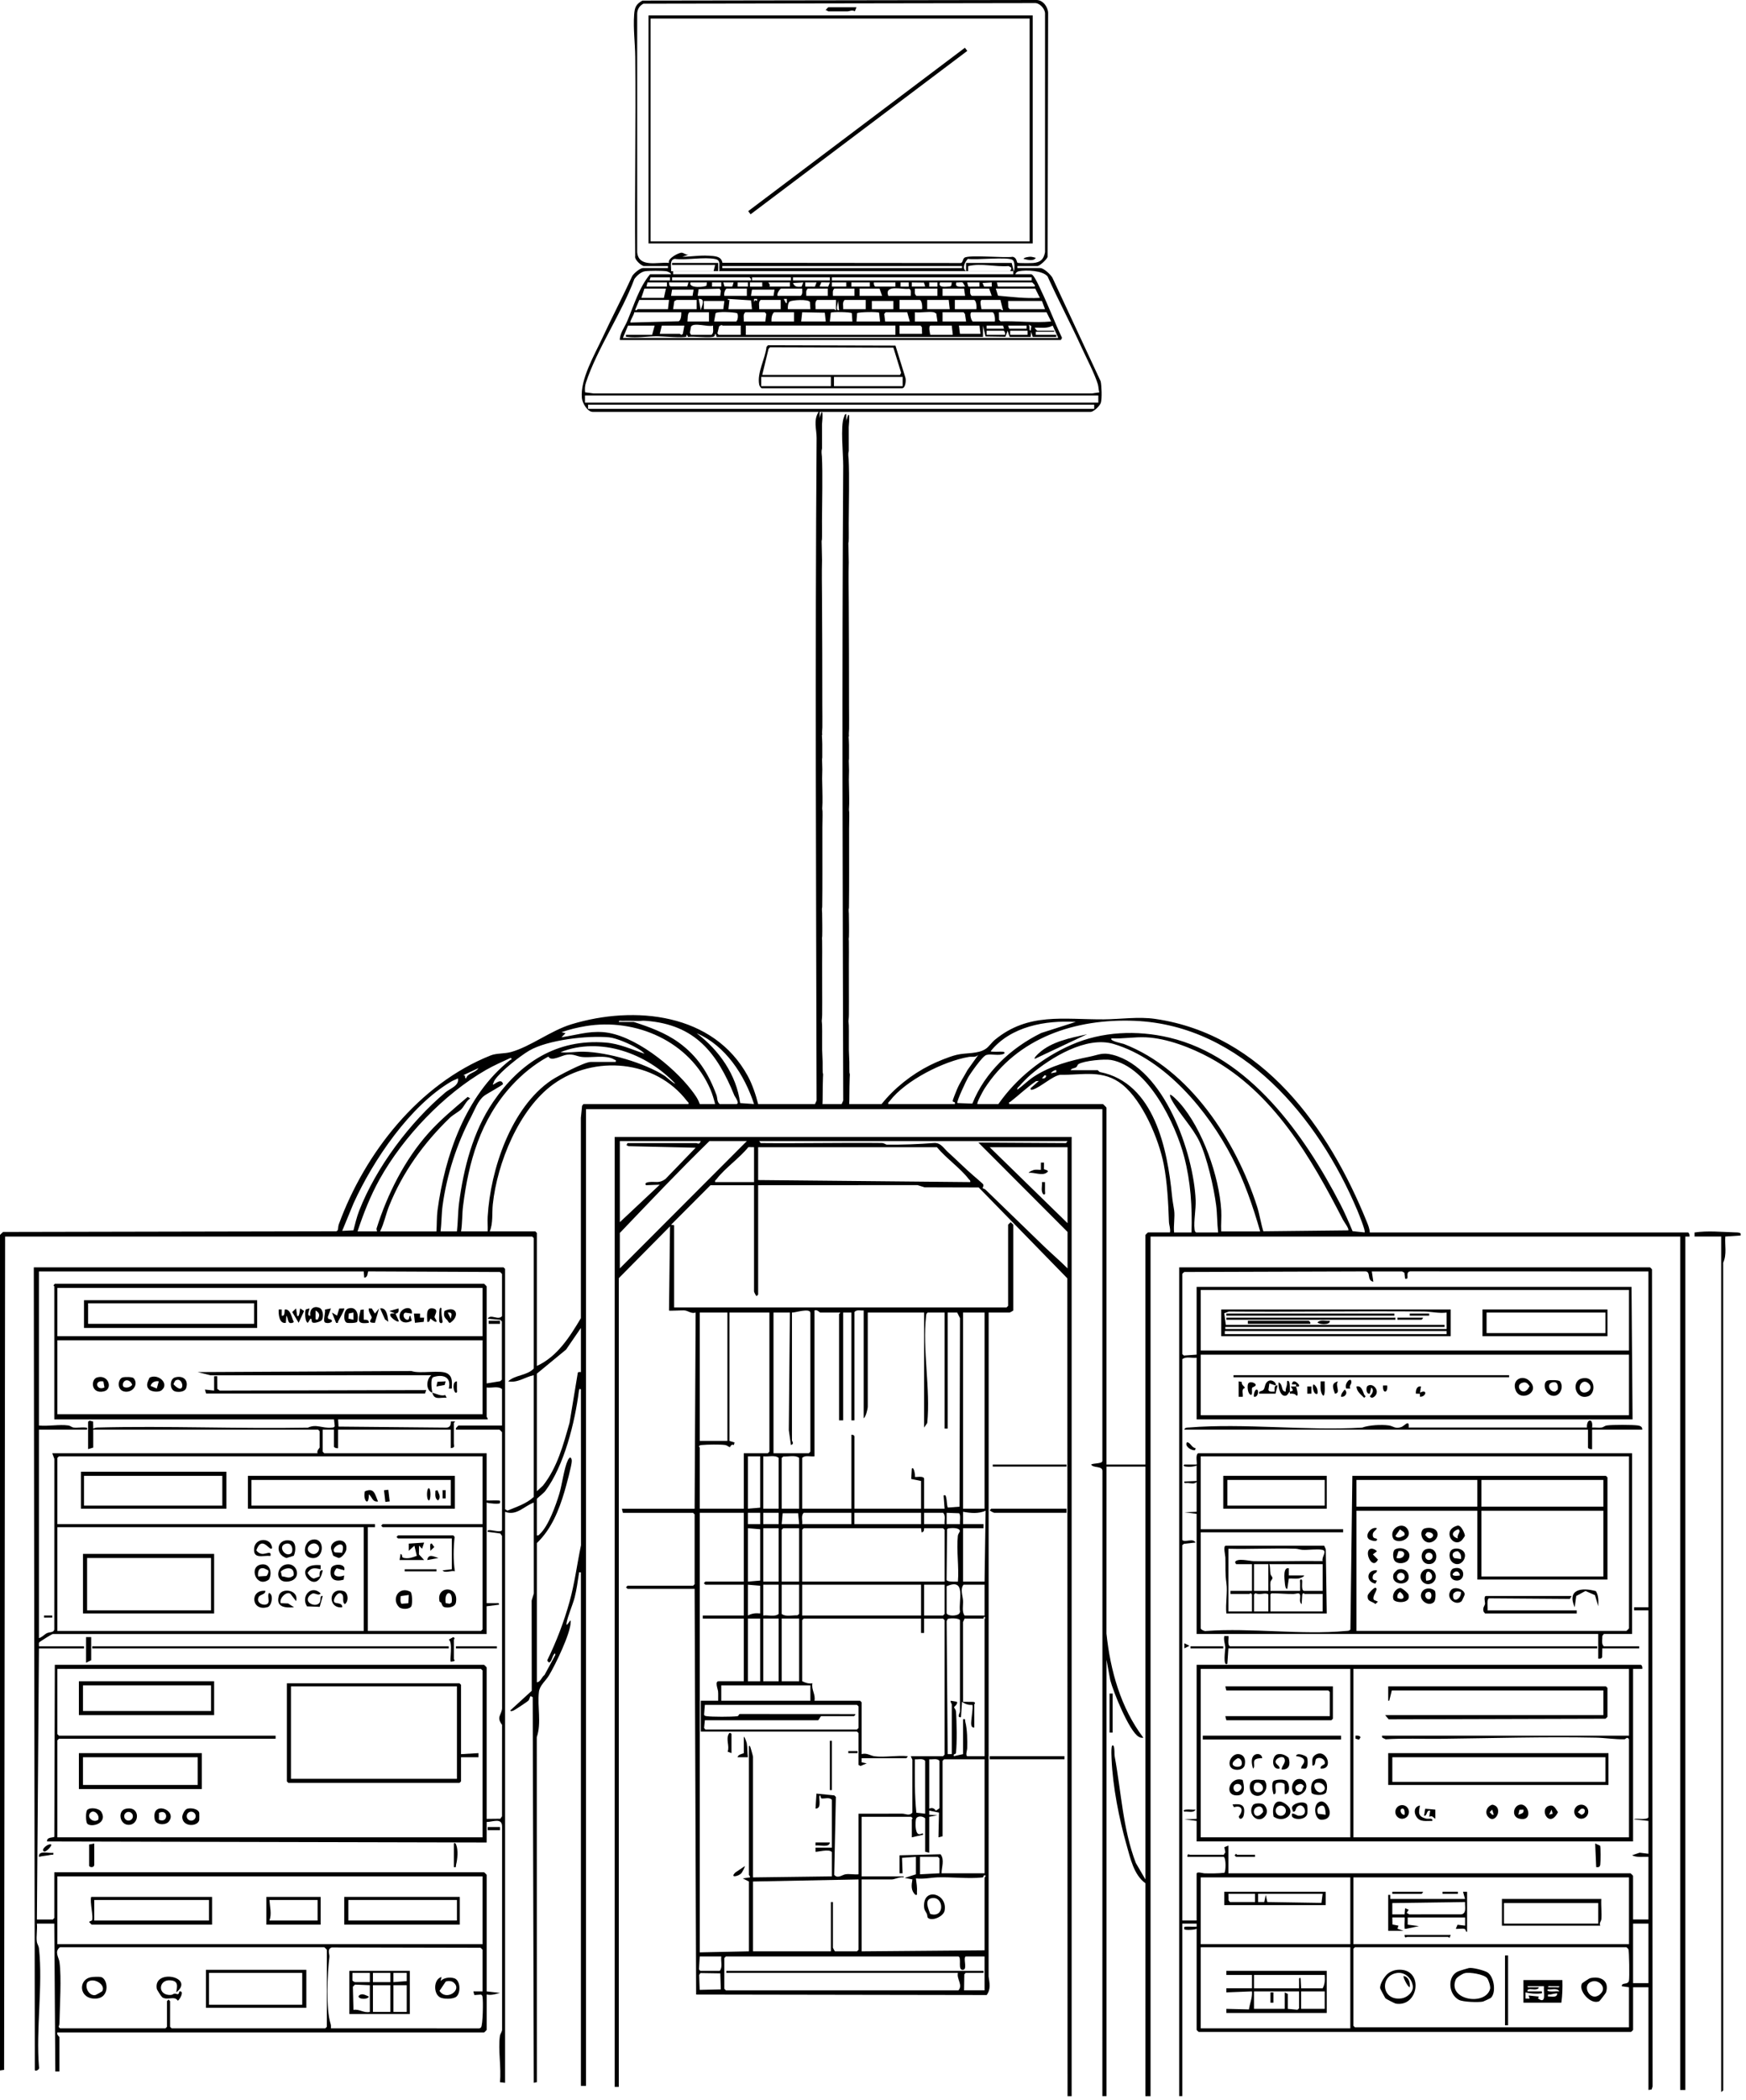 <?xml version="1.0" encoding="UTF-8"?>
<svg id="Layer_2" data-name="Layer 2" xmlns="http://www.w3.org/2000/svg" viewBox="0 0 1851.02 2225.2">
  <defs>
    <style>
      .cls-1 {
        fill: none;
      }
    </style>
  </defs>
  <g id="Layer_1-2" data-name="Layer 1">
    <g>
      <g>
        <path d="M1168.68,2220.84l.06-662.16c.13-6-9.52-2.91-12.01-7,2.16-1.57,11.95-.73,11.95-3.82v-372.67h-547.41v1034.77h-5.43v-544.04c-2.72-.18-1.86-.27-2.15,1.64-1.25,8.41-2.4,16.66-4.48,24.91-1.9,7.53-7.64,20.55-8.59,27.31-.09.65-.29,1.79.55,1.63l3.27-4.34c.88-.16.57.92.56,1.63-.18,12.07-16.27,45.24-23,56.4-3.55,5.88-9.88,10.49-10.69,17.58-1.79,15.63,2.9,32.7-2.25,47.8l.09,365.58-3.27.65-1.13-408.6-2.15-1.09c-1.19.96-1.06,3.53-2.64,4.98-1.32,1.21-13.17,9.06-15.01,9.99-1,.5-3.43,1.67-4.07.28l22.84-20.89-.1-95.6,2.31-7.48-.07-96.35c-10.42,3.85-18.2,14.39-30.4,9.79v604.98l-5.45-.63c1.61-15.11-2.07-34.36-.04-48.94.4-2.83,2.59-4.51,2.31-7.48v-214.49c.06-9.75-10.26-4.75-16.35-4.81l-.03,21.74-465.94-1.1c-.94-4.97,7.47-4,7.63-4.96l.51-182.19h455.09c.19,0,2.72,2.53,2.72,2.72v160.49l14.51-.15,1.78-2.57.06-96.9c-6.27-8.41-.75-9.9.01-17.28l-.07-182.87-1.79-2.56-13.42-1.8c-.74-2.41,2.43-1.76,3.84-1.66,2.08.15,11.37,2.66,11.37-.5v-103.37c0-.19-2.52-2.72-2.72-2.72h-46.16v-1.62c.68-.52,2.38-2.74,2.72-2.74h46.16v-38.63c-4.08-3.39-11.14-.91-16.29-1.63v31.01c0,.33,1.49,1.55,1.09,2.72h-158.58l.47,7.69,114.16,1.07c4.1-.02,5.03-2.89,4.91-6.51l4.27-.06c.54.38-1.09,1.39-1.09,1.62v21.76c0,2.28,1.85,4.39-3.26,4.9v-19.59h-119.48v19.59c-1.26.44-4.34-.48-4.34-1.63v-17.95h-11.95v23.39l1.63,1.63h172.15v50.05c4.14.16,8.37-.22,12.52,0,2.24.12,1.97.63,1.6,2.72-.25,1.39-12.12.42-14.13-.54v106.63c3.06.09,6.17-.14,9.24,0,1.43.06,4.56-.89,3.79,1.62l-13.04,1.64v29.38H55.94c-.85,0-14.01,8.19-14.41,8.94-.65,1.19-.13,2.79-.25,4.12h47.79v2.18h-47.79l-2.17,287.25h16.84l1.63-1.63v-48.42h455.63c.19,0,2.72,2.53,2.72,2.72v123.5l14.13,1.63c-4.85,1.1-9.11,2.77-14.13,1.63v37.54c0,.19-2.52,2.72-2.72,2.72H60.82c-1.08,2.1,2.17,4.62,2.17,4.9v36.45h-4.34s-1.09-156.68-1.09-156.68h-18.46c.64,5.95-.85,13.38-.06,19.1.38,2.72,1.94,4.1,2.31,7.48,4.21,38.94-3.35,85.51-.02,125.26,1.05,3.17-4.17,5.1-4.41,3.2l-1.08-850.33h497.99l1.63,1.63v254.61l2.53,1.48c9.69-4.07,20.08-7.24,27.88-14.54v-128.94c-9.56,1.97-16.86,8.42-27.15,6.52,7.24-6.94,19.96-5.91,27.15-13.59v-138.19l-1.63-1.63H5.43l-1.07,882.9-4.36.63v-885.16c0-.3,2.62-2.64,3.28-3.24l353.37-.71,1.28-.9c.76-2.05.48-4.34,1.23-6.39,27.59-75.71,85.09-148.9,161.18-179.1,6.06-2.4,14.52-1.62,21.44-3.55,20.79-5.8,42.05-22.72,64.06-29.4,67.06-20.38,150.67-11.75,187,54.95,4.57,8.4,8.66,20.4,10.9,29.6h60.28l1.68-3.75c-.49-234.31-1.64-467.52.03-701.89.07-9.21-3.69-18.54,2.09-27.73h-239.49c-5.56,0-10.95-9.36-11.45-14.65-1.87-19.95,13.37-45.67,21.92-64.09,10.17-21.91,21.46-43.3,31.51-65.28,1.73-2.81,8.17-8.32,11.24-8.32h26.61v-2.18h-25.52c-2.31,0-10.24-6.64-9.26-10.31-.54-70.38.78-140.79.08-211.17-.15-14.67-2.25-29.76-1.19-44.61.55-7.71,1.76-11.28,8.79-15.14L1098.68,0c6.87-.1,12.22,7.07,12.49,13.6l-.54,258.53c-.81,2.64-8.26,9.73-10.92,9.73h-21.18v2.18h24.44c3.65,0,10.77,6.8,12.72,10.11l51.17,109.78c1.08,4.64,1.54,18.3.25,22.7-.97,3.31-7.62,9.75-10.91,9.75h-287.28l1.63,733.37h21.72l1.68-3.75c-.54-224.62-1.48-447.87-.01-672.54.08-11.65-3.13-42.23.75-51.38.57-1.34.57-3.22,2.45-3.52l1.64,731.19h35.84c13.45-16.88,31.91-31.47,51.25-41.15,7.56-3.78,20.09-8.99,28.15-10.97,10.39-2.55,22.84-.59,31.38-6.65,3.16-2.24,6.09-6.67,9.23-9.25,35.53-29.28,72.89-21.47,115.7-21.74,17.32-.11,36.54-3.06,54.24-.49,113.83,16.51,183.91,114.9,224.38,214.81,1.41,3.48,3.15,7.68,3.22,11.46h337.25c1.15,0,2.07,3.09,1.64,4.35h-4.35v904.2h-5.43v-904.2h-561.53v910.73h-5.43l.02-225.55c-12.26-8.8-15.96-26.28-19.91-40.14-7.98-27.98-14.8-62.35-16-91.69-.14-3.45-.36-8.79.05-12.04.19-1.5.64-3.23,2.16-1.61,1.31,3.64.52,8,1.15,11.37,6.94,37.45,8.5,76.26,22.33,112.56l10.2,17.52v-437.41h-41.27l-.05,176.86c4.12,39.21,15.11,78.7,39.15,110.38-1.99.25-3.22-.02-4.95-1.02-10.23-5.96-27-47.81-30.2-60.06l-3.95-21.6v462.43h-4.36ZM1078.7,278.43c.71.45,14.55.42,16.71.21,7.58-.71,11.07-3.8,12.47-11.44l.02-253.6c-.67-4.95-6-10.83-11.4-10.34l-414.36.65c-4.15,2.07-6.59,6.04-6.63,10.77v252.54c1.55,16.88,22.03,10.1,33.68,11.33-1.9-4.64,10.5-11.04,13.57-10.79,2.24.18,4.51,2.48,7.1,2.15l-6.5,2.15c9.26-.09,18.42-1.72,27.74-1.13,6.24.4,13.55.2,14.78,7.5l252.4.25c2.63.06,1.98-3.98,4.22-5.61,4.57-3.32,42.78.42,51.11-.98,4.41.85,4.15,5.74,5.08,6.33ZM711.42,287.31h45.07l1.63-6.53h-45.62v-2.18h48.88v8.7c1.89.26,1.05-2.48,1.09-3.79.12-4.26,1.06-7.91-4.04-9.02-11.81-2.55-30.57,1.37-43.17-.21-5.9,1.11-3.38,8.83-3.83,13.03ZM1024.23,278.6h48.33l2.17,8.72c.64,0,1.76-9.83-1.17-11.9-5.1-3.61-39.06.32-47.49-1.19-2.86,3.24-6.79,9.96-1.86,13.08v-8.7ZM1026.4,287.31h43.99c.89,0,2.17-2.71,1.61-3.79l-2.7-1.64c-14.3,1.11-28.83-3.26-42.89.05v5.39ZM765.73,281.87v2.18h254.16v-2.18h-254.16ZM1076.36,290.57h16.84c3,0,9.27,14.6,10.7,17.58,7.8,16.33,14.22,33.45,22,49.81l-1.2,2.26h-467.58c-.11-6.97,5.07-13.51,7.8-19.93,7.1-16.73,12.55-35.68,24.24-49.7h22.27c-.1-1.51-3.89-3.05-4.95-3.2-4.41-.65-18.3-.67-22.68,0s-8.83,4.76-11.3,8.27c-13.33,35.98-39.53,73.97-51.28,109.66-1.15,3.49-1.33,6.71-.96,10.34l9.12,1.2h527.96s8.1-1.15,8.1-1.15c-.95-2.78-.78-5.96-1.61-8.72-3.21-10.69-12.06-27.6-17.01-38.45-11.6-25.42-24.76-50.25-36.28-75.73-5.38-6.33-22.78-6.94-30.34-5.46-1.74.34-3.29,1.53-3.83,3.24ZM1074.18,287.23h-360.59v3.34h360.59v-3.34ZM710.33,293.84h-20.64l-1.09,3.26h21.72v-3.26ZM796.14,297.1v-1.62s-1.63-1.65-1.63-1.65h-82v3.26h83.63ZM838.5,293.84h-41.27v3.26h41.27v-3.26ZM840.66,293.84v3.26h39.11v-3.26h-39.11ZM881.94,293.84v3.32h211.8v-3.32h-211.8ZM707.07,299.28h-20.64l-1.09,4.35h21.72v-4.35ZM729.88,299.28h-20.64l.48,3.33,1.32.86h17.58s1.26-4.18,1.26-4.18ZM749.43,299.28h-17.38c-2.68,6.62,15.87,4.74,16.9,3.33l.48-3.33ZM764.65,299.29h-9.79s0,4.34,0,4.34h9.78s0-4.34,0-4.34ZM777.67,299.29h-10.86l1.23,4.18,6.99.23,1.41-.23,1.23-4.18ZM792.89,299.28h-10.87s0,4.34,0,4.34h10.87v-4.34ZM808.09,299.26h-13.05s0,4.39,0,4.39h13.05s0-4.39,0-4.39ZM837.41,299.28h-22.81c.72,1.59,2.36,2.52,1.09,4.35h21.72v-4.35ZM851.53,299.29l-10.85.53c1.87,4.56,4.67,4.07,9.11,3.88l1.74-4.41ZM865.65,299.29h-11.95s0,4.34,0,4.34l10.21.08,1.75-4.41ZM879.77,299.29l-9.12-.08-1.75,4.41,9.12.08,1.75-4.41ZM897.15,299.28h-15.21v4.35h15.21v-4.35ZM922.13,299.28h-19.55v4.35h19.55v-4.35ZM949.28,299.28h-22.81c-.44,1.26.48,4.35,1.63,4.35h21.18v-4.35ZM963.41,299.26h-8.7s0,4.39,0,4.39h8.7s0-4.39,0-4.39ZM979.55,299.43l-12.89-.15v4.34s14.12,0,14.12,0l-1.23-4.18ZM993.82,299.26l-8.7.02v4.41s8.71-.02,8.71-.02v-4.41ZM1009.02,299.28h-12.48c-2.54,6.07,6.61,4.36,10.68,4.18l1.32-.85.48-3.32ZM1020.74,299.52c-1.54-.91-4.89.08-6.82-.25-2.46,5.88,5.63,4.28,9.22,4.35-.61-.83-2.03-3.88-2.4-4.1ZM1038.35,299.28h-13.04s1.23,4.19,1.23,4.19l1.41.23,10.39-.08v-4.34ZM1051.39,299.28l-9.77.52,1.73,3.89,8.04-.08v-4.34ZM1097,303.63v-1.62c-.68-.52-2.38-2.74-2.72-2.74h-37.47l1.09,4.35h39.1ZM705.99,305.8h-22.81l-3.26,9.79h23.9l2.17-9.79ZM763.55,313.42l.64-5.39-1.32-2.15-22.24.55-.96,6.98h23.9ZM791.79,305.8h-21.18c-1.92,0-3.45,5.7-2.72,7.62h23.9v-7.62ZM850.44,305.8h-22.27c-1.29,0-5.05,5.53-3.8,7.62h24.44c2.45-1.76,1.55-4.97,1.63-7.62ZM877.6,305.8h-21.18c-2.45,1.76-1.55,4.97-1.63,7.62h22.81v-7.62ZM905.84,305.8h-21.18c-2.45,1.76-1.55,4.97-1.63,7.62h22.81v-7.62ZM935.16,313.42l-2.72-7.62h-21.18v7.62h23.9ZM965.58,313.42c-.13-2.34.93-6.57-1.78-7.46-7.36,1.12-26.51-4.9-22.11,7.46h23.9ZM993.81,305.8h-23.9c.08,2.64-.82,5.85,1.63,7.62h22.27v-7.62ZM1022.05,305.8h-22.81v7.62h23.9l-1.09-7.62ZM1051.38,313.42l-2.72-7.62h-20.09c.08,2.64-.82,5.85,1.63,7.62h21.18ZM1097.54,305.8h-41.82l2.32,7.47c14.8,1.34,29.44,3.2,44.38,2.31l-4.88-9.79ZM735.31,306.89h-22.81l-1.09,6.53h22.81l1.09-6.53ZM821.12,306.89h-23.9l-1.09,6.53h23.9l1.09-6.53ZM742.9,328.65c1.07-4.41,5.5-12.43-2.16-11.95l2.16,11.95ZM797.22,327.57l-1.02-9.32-24.49-1.6-.08,1.12,1.71.02-1.1,9.79h24.98ZM802.65,316.69h-3.25s0,3.25,0,3.25l1.19-2,2.04.93v-2.18ZM834.15,316.69h-3.25s2.19,4.34,2.19,4.34h1.06s0-4.34,0-4.34ZM709.25,317.77h-31.5l-4.34,10.34c.6,1.71,2.5-.55,2.71-.55h32.04l1.09-9.79ZM738.57,317.77h-21.18c-.14,0-2.42,1.16-2.51,1.31l-1.29,8.48h24.98v-9.79ZM827.64,317.77h-21.18c-2.84,2.32-1.32,6.51-1.63,9.79h22.81v-9.79ZM859.13,327.57l-.5-7.66c-2.05-3.14-18.55-2.05-21.24-.52-2.06,1.18-2.35,5.96-2.15,8.18h23.9ZM886.29,317.77h-20.09c-2.84,2.32-1.32,6.51-1.63,9.79h20.09c.23,0,1.23,1.63,1.62,1.09v-10.88ZM889.54,328.65l-1.07-10.87c.63,2.65-3.89,11.37,1.07,10.87ZM917.79,317.77h-22.27c-2.84,2.32-1.32,6.51-1.63,9.79h23.9v-9.79ZM977.52,327.57c.51-2.2-.06-9.79-2.72-9.79h-21.18v9.79h23.9ZM1005.76,317.77h-22.81v9.79h23.9l-1.09-9.79ZM1035.09,327.57c.51-2.2-.06-9.79-2.72-9.79h-20.09v9.79h22.81ZM1060.61,317.77h-19.55c-2.94,0-.79,8.03-.54,9.79h20.09c.34,0,1.54,1.5,2.71,1.08l-2.71-10.88ZM767.9,318.86h-21.72v8.7h20.64l1.09-8.7ZM947.11,318.86h-22.81v8.7h22.81v-8.7ZM1104.6,318.86h-35.84l.17,6.9,1.46,1.8h37.47l-3.26-8.7ZM722.28,330.83h-49.96c.6,1.64-5.6,10.8-3.79,10.9l50.91-1.36c2.68-1.02,2.93-7.12,2.83-9.54ZM751.61,330.83h-20.09c-2.98,0-2.35,7.72-2.72,9.79h22.81v-9.79ZM757.04,340.62h23.35c2.11-1.09,2.42-7.81,1-8.83-3.45-1.17-21.36-1.94-22.76.08l-1.58,8.75ZM811.34,340.62l1-8.02-1.55-1.77h-20.64c-2.84,2.32-1.32,6.51-1.63,9.79h22.81ZM841.76,330.83h-21.18c-2.52,2.56-2.84,6.4-2.72,9.79h23.9v-9.79ZM875.43,340.62l-1.02-9.32-23.95-.47-1.1,9.78h26.07ZM879.77,340.62h23.9l-.63-8.83c-1.84-1.31-20.72-1.56-22.25-.49l-1.02,9.32ZM932.99,340.62l-1.02-9.32c-1.52-1.07-21.48-.82-23.33.49l-.63,8.83h24.98ZM964.49,340.62l-2.72-9.79h-22.81l-1.55,1.77,1,8.02h26.07ZM990.01,330.83c-5.82-1-13.97.73-20.09,0v9.79h23.9l-1.26-8.52c-.84-.2-1.96-1.17-2.54-1.27ZM1024.23,340.62l-1.26-7.99-1.46-1.81h-22.27v9.79h24.98ZM1054.64,340.62c.51-2.2-.06-9.79-2.72-9.79h-21.72c-2.72,0-.9,8.59,1.09,9.79h23.35ZM1109.49,330.83h-50.51l.15,8.01,1.63,1.63c17.97-.59,35.82,1.81,53.61.14l-4.89-9.78ZM732.6,354.77h21.72c2.83-2.32,1.33-6.52,1.63-9.8-5.47,1.76-20.65-3.76-23.36,1.14l-1.19,6.38,1.18,2.28ZM785.28,344.98h-19.01c-.29,0-.91-.63-1.73-.53l-2.17,1.24-1.82,7.5,1.38,1.58h23.35v-9.79ZM1092.64,350.41l.74-4.94-2.91-1.57c1.73,1.66-.06,6.11,2.16,6.51ZM694.04,344.98h-28.24l-5.43,13.06h461.61l-6-13.06c-5.96,3.41-12.39,1.91-18.98,2.19.03.79,2.5,3.25,2.72,3.25h17.92v1.09h-19.55v3.26h21.72v2.18h-24.98l-1.63-5.45-.54,5.45h-22.27l-2.17-6.54-2.32,6.39-21.1-.32-2.65-11.51-.05,11.99-282.3.06-1.14-3.35c-.92-.03-.58,2.06-1.6,2.75-3.01,2.04-22.5-.45-27.57.55l-1.24-2.22c-1-.16-.21,1.57-.74,1.91-2.46,1.58-25.95-.41-30.94-.4-9.99.02-21.4,1.95-31.33.68-1.98-.25-1.75.37-1.61-2.18h27.7l2.72-9.79ZM725.54,344.98h-23.9l-2.17,8.7h21.18c.3,0,1.1,1.16,2.05.98l1.2-.95,1.63-8.73ZM790.67,344.91v9.86h158.61v-9.86h-158.61ZM977.52,353.68l-.17-6.9-1.46-1.8h-22.27v8.7h23.9ZM1009.02,344.98h-22.27c-2.94,0-.79,8.03-.54,9.79h23.9l-1.09-9.79ZM1038.35,344.98h-21.72l1.09,8.7h21.72l-1.09-8.7ZM1063.33,344.98h-17.38v3.26h18.46l-1.09-3.26ZM1088.31,344.98h-19.55l1.09,3.26h18.46v-3.26ZM1065.5,354.77c.44-1.26-.48-4.35-1.63-4.35h-17.92v4.35h19.55ZM1089.39,350.42h-18.46v4.35h18.46v-4.35ZM620.15,418.95v7.67s544.21.01,544.21.01v-7.67s-544.21-.01-544.21-.01ZM623.44,428.76v4.4h536.56v-4.4h-536.56ZM656.03,1082.7h15.75c16.59,5.39,33.53,11.49,47.75,21.8,20.04,14.52,31.59,32.7,40.03,55.65,1.17,3.18.33,7.18,3.46,9.6h17.38c4.61,0-1.43-8.02-1.84-9.03-18.28-44.93-41.45-75.2-93.7-79.15-4.77-.36-3.9.11-7.58.12-5.8.01-11.66-.31-17.45-.07-1.33.06-4.03-.83-3.79,1.09ZM1036.17,1169.74h22.27c19.32-27.59,46.54-49.23,77.43-62.79,32.31-14.2,69.5-15.7,103.66-7.63,85,20.06,143.36,103.05,181.33,176.32,4.83,9.31,9.04,19.13,13.09,28.78l12.79,1.33c1.24-1.26-6.41-20.16-7.72-23.28-41.37-98.28-122.4-196.26-236.07-200.92-62.71-2.57-124.55,17.69-159.43,72.15-1.26,1.97-8.41,15.01-7.34,16.04ZM1140.44,1082.71c-32.12-1.92-69.05,4.74-90.15,30.99-.03,1.13,10.8.33,12.52.55,1.51.19,3.13.58,1.61,2.16-5.55,2.62-13.56-.23-18.78,1.33-4.11,1.22-16.86,19.52-19.44,24.04-1.95,3.41-12.37,25.4-11.26,26.91l15.89.58c13.31-33.25,40.79-58.95,73.02-74.83l36.61-11.73ZM758.12,1169.74c-1.2-4.97-2.89-10.55-4.88-15.24-21.85-51.22-79.3-76.21-132.38-67.33-8.8,1.47-17.23,3.54-25.65,6.41l4.34,1.09-4.34,4.33c15.18-2.24,28.13-6.64,44.03-5.47,32.55,2.39,74.47,36.17,93.88,61.55,3.56,4.65,6.82,8.98,8.72,14.66h16.29ZM799.39,1169.74c-10.01-30.71-30.22-61.97-60.82-75.06,23.77,17.99,42.15,43.94,46.12,74.02l14.7,1.04ZM467.04,1304.67h17.38c1.13-9.74.96-20.23,2.22-29.87,4.84-36.88,14.67-75.96,36.18-107.38,28.36-41.44,67.36-67.04,119.49-62.81,14.23,1.15,27.55,7.26,40.87,11.82-1.75-2.42-5.16-4.34-7.72-5.86-7.17-4.25-21.69-10.75-29.76-11.53-22.46-2.17-65.28,2.69-84.72,14.13-9.98,5.87-29.96,21.67-36.39,31.01-1.02,1.49-1.42,3.29-2.16,4.9,1,.92,9-7.87,10.86-.55-.3,1.15-17.56,10.53-20.09,12.53-6.65,5.27-9.88,14.83-13.75,22.14-15.41,29.16-25.76,61.68-30.2,93.79-1.26,9.11-1.03,18.56-2.22,27.69ZM1429.35,1303.57c1.35-1.31-4.63-9.3-5.62-11.23-33.67-65.6-73.65-134.8-140.65-171.37-19.72-10.76-45.82-20.94-68.24-21.94-12.2-.54-24.19,1.68-36.37,1.08-3.05,2.65,11.87,5.54,13.02,5.98,70.01,26.99,118.85,102.79,141.14,171.98,2.64,8.2,4.1,18.1,6.69,26.48l90.04-.98ZM1335.95,1304.67c-7.65-26.74-16.96-53.57-29.81-78.41-25.43-49.16-70.62-103.77-125.5-120.18-29-8.67-66.5,14.31-88.04,32.61-3.42,2.91-9,8.56-11.9,12.01-1.02,1.22-2.63,1.77-2.16,3.81,6.1-4.4,11.59-10.06,17.93-14.12,17.5-11.23,38.23-16.73,58.52-20.8,9.87-1.98,13.6-4.94,24.97-1.95,54.39,14.28,85.43,103.89,87.6,153.8.41,9.43-2.16,22.65-1.19,30.58.19,1.58.12,2.79,1.68,3.75h23.35c-1.12-9.47-.89-19.5-2.12-28.9-2.4-18.44-9.45-49.87-17.61-67.22-7.02-14.93-21.72-29.96-29.56-44.38-.88-1.62-1.82-3.39-1.76-5.3,1.17-1.22,9.22,7.43,10.33,8.68,24.17,27.28,41.85,77.74,44.02,113.68.44,7.36-.42,14.97-.04,22.35h41.27ZM715.76,1147.97c-30.15-31.8-79.14-49.98-121.64-33.17,8.11.99,16.14-.71,24.42-.54,25.91.53,64.59,11.76,86.24,25.68,1.67,1.08,10.04,8.91,10.98,8.03ZM488.76,1304.67h28.24c.21-5.22-.3-10.54.01-15.77,2.94-49.78,24.77-115.55,67.61-144.45,6.61-4.46,34.89-19.32,41.54-19.32h26.61c.5-2.52-.26-1.74-1.39-2.45-8.94-5.61-25.08-1.53-35.05-2.93-5.35-.75-7.96-3.14-15.23-2.31-5.62.64-16.75,7.62-19.49,2.2l-.91.14c-14.31,7.88-27.13,18.33-38.18,30.37-33.2,36.15-45.76,80.69-51.64,127.8-1.07,8.6-.63,18.05-2.11,26.73ZM941.68,1169.74h70.6c1.05-3.24-2.68-1.27-2.22-3.78.25-1.37,3.69-9.87,4.53-11.86,3.01-7.15,7.46-13.62,11.11-20.43l11.55-16.16c-3.19,3.23-6.45,1.67-10.18,2.3-26.73,4.5-67.13,24.9-83.76,46.65-.84,1.1-2.1,1.37-1.62,3.27ZM379.06,1304.67h20.64c-.03-1.1-.8-2.13-.44-3.28,11.44-36.22,29.73-72.72,55.27-101.2,12.52-13.96,27.06-25.96,41.3-38.06l2.68,1.63c-4.21,2.57-6.73,8.89-9.71,11.72-2.62,2.49-8.74,5.78-12.01,8.94-27.7,26.77-50.01,57.72-64.29,93.37-3.53,8.81-5.29,18.38-9.56,26.88h59.74c.51-6.94.23-15.49,1.14-22.25,7.71-57.69,29.73-121.94,76.78-159.14.88-.69,3.09-.78.81-2.51-8.74,4.09-17.91,8.05-26.27,12.86-44.63,25.66-87.54,70.72-112.63,115.67-9.77,17.51-17.17,36.35-23.47,55.38ZM1263.18,1305.76c.85-27.1-.93-53.77-7.71-79.86-9.07-34.88-38.31-95.96-77.61-102.87-7.03-1.24-28.28.78-34.39,4.31-1.37.79-1.41,2.55-2.4,3.27-2.03,1.48-5.33,1.14-6.04,3.24h28.78c.17,0,1.22,1.75,2.45,2,57.52,11.41,71.45,81.72,76.28,131.31.59,6.1,1.5,9.86,2.24,15.17.98,7-.84,16.17-.06,23.45h18.46ZM729.88,1169.74c.47-1.9-.78-2.17-1.62-3.27-33.37-43.65-98.21-49.07-141.59-17.79-36.52,26.34-59.55,83.55-64.22,127.16-1,9.37.43,20.25-3.27,28.82h48.33l1.63,1.63v140.91c21.7-9.85,34.93-30.92,46.68-50.62l-.02-212.2,1.3-12.85,1.46-1.8h111.33ZM507.23,1131.67l-16.28,7.59c3.4-.76.98,3.2,3.23,3.27,1.29-5.63,10.01-5.81,13.05-10.86ZM1119.8,1133.84c-1.51-.64-6.16,2.67-5.42,3.25l5.43-1.09v-2.16ZM1240.37,1305.76c.7-3.94-1-7.66-1.13-11.38-.68-19.61-1.74-41.59-5.52-60.86-5.24-26.72-22.33-67.14-43.89-84.41-20.34-16.29-41.72-10.03-65.85-10.34-7.87.97-21.05,13.24-28.81,15.55-1.57.47-2.95.79-2.51-1.42l8.67-7.64-2.97.25c-9.68,6.53-17.99,14.64-27.15,21.75-.91.7-1.97-.04-1.37,2.49h99.38c.27,0,3.8,3.54,3.8,3.81v378.11h41.27v-243.19c0-.19,2.52-2.72,2.72-2.72h23.35ZM1108.94,1139.28h-1.61s-2.73,3.25-2.73,3.25c2,.26,3.19.07,4.33-1.64v-1.61ZM374.68,1303.54c1.63-6.29,3.65-14.56,6.02-20.63,18.01-46.14,53.91-93.94,91.72-125.73,4.65-3.91,14.66-6.87,13.07-14.64-2.27,1.26-4.78,1.96-7.03,3.28-43.91,25.75-82.83,83.4-103.63,129.04l-12.05,29.27,11.9-.59ZM385.58,1347.1H41.27v163.21c9.59,1.02,21.77-1.36,31.01-.06,2.42.34,3.74,1.94,5.43,2.18,4.12.59,8.92-.47,13,.05,1.98.25,1.76-.37,1.61,2.18h-51.05v220.88c3.27-.77,5.77-3.88,8.39-5.19,2.87-1.44,7.46-.42,7.91-4.04l.05-180.7-2.23-5.92h281.31c-1.32-2.46,2.17-5.65,2.17-5.98v-17.41l-1.63-1.63H98.84v19.04l-5.43,1.63v-28.83c1.41-2.34,3.14-.65,5.3-.4l.14,7.48c1.63-.8,2.97-1.11,4.81-1.15,74.17-1.83,148.6,1.44,222.8.14,9.11-4.19,14.98.91,24.96-.02,1.43-.13,2.88.01,3.47-1.64l-.81-7.12H57.57v-140.91c0-.27-.88-.65-.85-1.09l1.39-1.63h455.09c.19,0,2.72,2.53,2.72,2.72v102.82l14.48-2.36,1.66-1.6v-61.72s-1.64-1.62-1.64-1.62l-13.42-1.26c3.26-5.5,11.09,2.24,15.21-2.71v-44.61c0-.19-1.68-1.92-2.19-2.16l-139.48-.63c-1.08.19-.03,6.5-4.41,6.61l-.55-6.54ZM511.57,1364.51H60.82v51.14h450.75v-51.14ZM615.84,1406.95l-15.7,22.9-31,25.52v124.59l6.5-6.01c15.26-19.29,21.52-43.17,28.14-66.47l8.77-53.04c.47-1.35,3.3-.53,3.3-.7v-46.79ZM511.57,1420H60.82v78.34h450.75v-78.34ZM569.14,1588.11v38.63c1.76.38,2.22-.6,3.29-1.6,9-8.36,16.93-30.6,20.54-42.54,2.94-9.73,5.01-27.1,9.05-35.55.61-1.28,1.31-2.14,2.43-2.99,1.53,1.05,1.62,2.05,1.72,3.77.22,3.91-6.19,27.28-7.76,32.58-5.94,20.04-13.98,39.82-29.26,54.47v147.44c3.97-.2,5.06-5.57,8.1-7.66l11.43-21.2c.27-3.15-1.34-.91-1.99.18-1.28,2.13-3.47,11.99-6.54,5.46,9.74-19.9,17.77-40.86,23.69-62.26,5.48-19.8,7.98-40.01,12.1-59.7l-.09-164.91c-1.4-1.85-1.97.14-2.16,1.62-4.21,33.14-15.53,78.93-35.58,105.82-1.89,2.53-8.71,7.56-8.96,8.44ZM511.57,1542.96H62.45l-1.63,1.63v70.18h336.7v3.26s-7.6,0-7.6,0v109.9h120.02l1.63-1.63v-108.26h-105.9l-1.61-1.63,1.61-1.63h105.9v-71.81ZM385.58,1618.04H60.82v109.9h324.75v-109.9ZM511.57,1946.64v-176.81l-1.63-1.63H60.82v69.09l1.63,1.63h229.72v3.26H62.45l-1.63,1.63v102.82h450.75ZM511.57,1987.99H60.82v71.81h450.75v-71.81ZM63.54,2063.06c-6.19,4.61-1.17,10.85-.49,15.72,2.28,16.32.26,46.58,0,64.32-.02,1.51-.4,2.93-.88,4.33l1.37,1.58h111.87l1.63-1.63v-27.2l1.63-1.61,1.63,1.61v27.2l1.63,1.63h162.92l1.63-1.63v-81.61c0-.19-2.52-2.72-2.72-2.72H63.54ZM511.57,2109.85v-44.07c0-.19-1.68-1.92-2.19-2.16l-157.8-.34c-5.08,1.98-2.01,6.99-2.38,10.13-2.09,17.55-3.89,54.87,1.33,71.04.48,1.49.3,3.05.3,4.57l156.96.02c.95,0,1.56-.38,2.17-1.09,2.01-2.37,2.37-28.07,1.62-32.11-.23-1.24-.39-2.2-1.78-2.59l-6.92.47-1.07-3.86h9.77Z"/>
        <rect x="1176.29" y="1794.31" width="3.26" height="41.35"/>
        <path d="M1152.39,1095.76l-55.38,26.11c-1.15-1.15,3.37-5.12,4.32-6,13.4-12.44,33.76-16.21,51.06-20.11Z"/>
        <path d="M1131.75,2220.84l-.22-866.44-93.95-96.29-57.4-.17-7.47-2.31-168.97.08v115.88l-1.63,1.61c-.58,0-2.72-4.26-2.72-4.87v-112.62h-46.16l-41.81,41.9,3.25.54v87.05h352.45l1.63-1.63v-85.96c0-.33,2.2-2.01,2.72-2.7.52.68,2.72,2.36,2.72,2.7v90.86c0,.22-3.58,2.18-3.8,2.18h-22.27l-.05,703.5c.99,6.91,2.54,13.42-2.06,19.57l-308.01-.52-1.6-429.85h-71.14l-1.61-1.63,1.61-1.63h69.51l1.63-1.63v-73.99l-1.63-1.63h-74.4l-1.09-4.35h77.12l1.09-207.83c-4.61,1.43-7.74-1.72-11.35-2.23-2.76-.39-16.3.66-16.9.06l1.08-89.23-54.3,54.95v856.87h-4.34v-1006.48h484.42v1016.27h-4.34ZM742.92,1208.92h-85.8v85.96l42.35-39.72-14.65.55c-1.81-2.34,1.24-3.1,3.2-3.32,6.98-.8,10.67,1.69,17.42-3.22l32.05-33.18-71.14-1.62-2.18-1.09,1.1-2.18h72.77c1.6,0,3.16,2.22,4.89-2.18ZM791.79,1208.92h-39.64c-32.63,31.77-63.7,64.65-95.04,97.38v37.54l134.68-134.92ZM1131.75,1208.92h-326.93l1.61,2.18c42.74.44,85.52-.56,128.26-.09,2.69.03,4.48,1.71,5.35,1.72,16.46.2,34.05-.47,49.95-1.73,7.4-.58,10.39,5.56,15.23,9.88,9.09,8.13,17.65,16.91,27.15,25.03,1.45,1.24,9.51,8.15,9.85,8.71,1.1,1.8-.74,3.85-.5,4.23.1.15,2.21.76,3.17,1.69,20.25,19.65,40.82,39.59,61.31,59.39,8.35,8.07,17.34,15.68,25.55,23.91v-38.63l-94.5-94.65,92.89.54,1.61-2.18ZM799.4,1215.44l-5.99-.11c-9.39,11.67-24.81,22.25-33.66,33.83-.84,1.1-2.1,1.37-1.62,3.27h41.27v-36.99ZM993.27,1215.44h-189.53v34.82l224.82,2.17c.49-1.89-.78-2.17-1.62-3.27-8.84-11.54-24.2-22.21-33.68-33.72ZM1131.75,1215.44h-82.55l82.55,80.52v-80.52ZM820.03,1539.69h37.47l1.63-1.63v-146.89c0-5.94-16.5-.14-19.55-.54v135.47c0,.99,2.85,3.58-1.08,4.9l-2.23-15.73,1.13-124.63h-17.38v149.07ZM890.63,1390.63h-21.18c-.33,0-3.42-3.59-5.97-2.18v154.51c-4.19.56-9.88-1.56-13.03,1.63v53.86h52.13v-78.34c3.84.2,3.26,1.54,3.26,3.81v74.53h70.6v-29.38l-10.39-2.11.62-10.95c2.26-2.97,3.8,7.68,3.26,8.7.68.71,8.4-1.42,9.77,1.64v32.1h21.72l-1.08-14.14c2.4-.42,2.18.18,2.71,2.12.94,3.39.53,7.37,1.74,10.81l12.44-.9.53-199.78-3-5.95h-10.09v122.97h-3.26v-122.95h-17.92c-1.55.95-1.5,2.17-1.68,3.75-4.07,34.76,4.82,77.54,1.2,113.27l-3.31,4.84v-121.87h-59.74v99.56c0,2.63-2.07,11.01-4.34,12.51v-114.25c-3.28.31-7.46-1.21-9.78,1.63v114.79h-3.26v-114.25h-8.69v114.25h-4.34v-112.62c0-.23,1.63-1.24,1.09-1.63ZM771.16,1390.63h-29.33v136.01h29.33v-136.01ZM815.69,1390.63h-42.36v136.01l5.42,1.64-.72,2.7c-3.2-1.43-3.9,2.24-4.17,2.23-1.4-.04-2.77-1.92-5.36-2.28-5.02-.7-18.72-.49-24.01.01-1.21.12-2.48-.06-3.29,1.13-.65.78.63,1.37.63,1.64v64.74h46.7v-58.76h25.52l1.63-1.63v-147.44ZM1043.78,1390.63h-22.81v207.82h22.81v-207.82ZM805.91,1542.96h-13.03v55.49l13.03-1.09v-54.4ZM825.46,1598.45v-53.86c-4.08-3.39-11.14-.91-16.29-1.63v55.49h16.29ZM847.19,1598.45v-53.86c-4.13-3.27-11.47-1.17-16.66-1.46l-1.8,1.46v53.86h18.46ZM1020.97,1614.77h21.72v4.35h-21.72v56.58h22.81l1.09-75.07c-7.59,3.33-15.86,2.56-23.89,1.08v13.05ZM788.54,1602.8h-46.7v465.71s52.13-1.09,52.13-1.09v-73.99l-6.52-3.25,7.6-1.1c.41-1.12-1.09-2.31-1.09-2.71v-136.55h1.07c.43.65,3.27,10.67,3.27,11.42v127.85l83.63-1.09v-25.57c-2.23-4.12-16.69.16-17.37-.55v-4.35s17.37,0,17.37,0v-50.6c-2.67-3.28-7.91-.88-11.35-1.56l-1.13-3.34c-2.89.92,2.97,14.25-4.89,14.13l1.01-15.85,18.92,1.87,1.64,1.62-1.75,82.59c3.71,4.39,8.51-.14,12.16-.65,4.12-.57,9.35.52,13.63.06v-64.2c15.38.13,30.81-.15,46.2-.05,3.87.02,7.34,2.72,10.85-.98l.02-56.15-1.68-3.76h34.21l1.63-1.63v-142.54l-1.63-1.63h-20.09v15.23h-3.26v-15.23h-124.36l-1.63,1.63v64.74c3.72,1.72,6.57,2.84,10.87,2.17-1.31,6.93,3.47,11.57,2.17,18.5h48.33l1.63,1.63v54.95c5.35-1.62,9.45,1.66,13.52,2.23,10.53,1.48,24.43-1.22,35.36-.05.08.7-1.44,2.17-1.63,2.17h-47.25v4.35s5.42,1.08,5.42,1.08l-6.53,2.75-2.15-1.1v-33.73l-1.63-1.63h-165.64v-32.64h18.46c-.07-3.39.2-6.82-.12-10.22-.19-2.03-3.71-10.46.66-10.46h26.61v-66.37h-43.45v-3.26h43.45v-32.64h-40.73l-1.61-1.63,1.61-1.63h40.73v-72.9ZM805.93,1602.78h-13.07v12.01h13.07v-12.01ZM825.46,1602.8h-16.29v11.97h16.29v-11.97ZM847.19,1614.77l-1.02-11.49h-16.43l-1.02,11.49h18.46ZM902.58,1602.8h-50.51c-3.09,2.87-1.14,8.08-1.63,11.97h52.13v-11.97ZM905.78,1602.8v11.97h70.65v-11.97h-70.65ZM1001.42,1614.77c-.49-3.89,1.46-9.1-1.63-11.97h-20.09v11.97h21.72ZM1017.72,1614.78c-.4-2.69,1.03-10.07-1.02-11.5l-13.11-.48v11.98s14.13,0,14.13,0ZM805.91,1620.21l-13.03-1.09v56.58l13.03-1.09v-54.4ZM809.17,1619.12v56.58h16.29v-56.58h-16.29ZM847.19,1619.12h-16.84l-1.63,1.63v54.95h18.46v-56.58ZM976.44,1619.12h-124.36l-1.63,1.63v54.95h150.97v-54.95l-1.63-1.63h-20.09c.09,1.89-.39,4.46-2.7,4.36l-.55-4.36ZM1015.54,1675.71c1.28-15.38-1.71-33.44-.07-48.48.25-2.28,2.29-4.29,2.14-5.24-.59-3.82-9.26-3.05-12.25-2.71l-1.31.87-.52,53.75c.55,2.39,9.91,1.8,12,1.82ZM805.91,1680.06l-13.03-1.09v32.64c4.47-2.28,7.96-2.63,13.03-2.18v-29.38ZM825.46,1678.97h-16.29v32.64c5.15-.72,12.21,1.75,16.29-1.63v-31.01ZM847.19,1678.97h-18.46v31.01c4.13,3.27,11.47,1.17,16.66,1.46l1.8-1.46v-31.01ZM976.44,1678.97h-125.99v32.64h125.99v-32.64ZM1001.42,1678.97h-21.72v32.64h20.09l1.63-1.63v-31.01ZM1003.59,1680.6v28.29c0,3.39,10.71,3.75,13.41.64l.79-1.7c-1.92-12.29,7.02-36.42-14.2-27.24ZM1043.78,1678.97h-22.27c-3.76,4.41-.86,11.78-.55,16.88.3,5.09-1.41,11.87,1.64,15.77h21.18v-32.64ZM1043.78,1860.68v-145.26c0-.42,1.81-1.27-.55-2.72l-.54,2.17h-20.09l-1.68,3.75.05,84.39,11.28.12c2.69,1.01.67,2.18.67,2.59v24.48c-2.1.32-2.89-.85-3.25-2.72-.7-3.73,2.53-19.81,1.07-21.21-4.19.34-7.56-.82-10.85-3.27l-1.1,16.33c-4.7.74-1.08-4.73-1.08-5.99v-96.84c-1.51-2.42-11.63-2.18-13.1-1.16l-1.02,2.24,1.09,140.91h4.34v-52.78c0-.56-1.73-2.27-1.08-3.8l6.51,1.09c1.3,2.69-3.02,5.03-3.01,5.95,0,.42,1.8,2.1,1.99,4.32.87,10.14,1.2,33.87.03,43.67-.31,2.6-3.07.46-2.26,3.72l9.77-2.17v-36.99c3.1-.49,1.81.63,2.32,2.52,2.22,8.25,2.3,19.93,2.07,28.54-.05,1.72-2.25,8.12.49,8.12h17.92ZM792.88,1714.88v66.37h13.03v-66.37h-13.03ZM809.17,1714.82v66.43h16.29v-66.43h-16.29ZM847.19,1714.82h-18.46v66.43h18.46v-66.43ZM764.64,1785.6v16.32h94.49v-16.32h-94.49ZM747.26,1822.6l-.82,8.21,1.36,1.58h160.75l1.63-1.63v-22.85l-1.63-1.63h-161.29l-.81,10.38c.2,1.15,1.41,1.43,2.44,1.59,5.67.87,26.82.82,32.66.08,2.09-.26,1.14-2.3,3.11-2.35l121.72.08c1.45.15-.95,2.18-1.08,2.18h-34.76c-.61,0-2.65,4.35-3.26,4.35h-120.02ZM980.78,1921.61v-56.04c-2.58-2.98-7.29-1.23-10.87-1.64-.02,18.92-.43,37.83,1.57,56.65l9.3,1.02ZM995.99,1915.63v-50.05c-2.58-2.98-7.28-1.23-10.86-1.63v52.23c5.22-2.04,6.63,2.25,7.04,2.18.35-.06,3.71-2.36,3.82-2.73ZM1043.78,1863.94h-42.9l-1.63,1.63v79.97l-4.34,1.08.58-26.19-10.35-2.09-.02,4.35,8.71.55-8.7,1.63v38.08l-4.34-1.09v-35.36c-2.41-2.57-9.01-2.97-9.78,1.09-.65,3.42-.97,14.53,2.95,15.65,2.47.7,5.07-2.45,4.64.66l-11.94,2.74v-19.04c0-.27.88-.65.85-1.09l-1.39-1.63h-52.68v63.11h44.53v1.08c-3.69-.89-9.6,2.19-12.49,2.19h-32.04v76.17l130.34-1.09v-76.71c0-.67,2.87-3.08-.53-2.73-1.12.75.19,2.02-2.1,2.28-14.01,1.57-32.14-.64-46.83-.14-7.42.25-15.52,2.11-23.31,1.14.62,4.99,1.48,9.56,1.08,14.7-.13,1.62.86,3.14-1.61,2.69-4.97-4.57-4.25-10.22-3.2-16.34l-8.21-1.6,11.94-3.81v-18.5l-14.73,1.06.61,16.36h-3.25v-19.05l43.5-1.12c4.42,5.93,1.11,13.57,1.03,20.16h45.62v-120.78ZM995.99,1984.72v-15.78l-1.63-1.63h-19.01v18.5l20.64-1.09ZM910.18,1991.25l-111.87,2.18v73.99h82.55v-52.23h2.17v48.42c0,.22,1.95,3.81,2.17,3.81h23.35l1.63-1.63v-74.53ZM764.64,2072.86h-22.81l-.82,13.65,1.37,1.58h20.64c3.33-3.77.95-10.4,1.63-15.23ZM1016.08,2072.86h-246.55l-1.63,1.63v32.64l1.63,1.63h246.55c5.03-5.62-2.14-12.17-.54-18.5h-245.47v-2.18h272.62v2.18h-19.01l-1.37,1.58-.26,16.91h21.72v-35.91h-20.09c-2.72,1.88,1.9,13.09-2.27,14.09-6.85,1.64-1.4-12.87-5.33-14.09ZM742.53,2090.42l-1.33,2.07.57,15.76,22.39-.51-.54-17-21.1-.32Z"/>
        <path d="M1130.67,1598.45v4.35h-76.57c-.61,0-4.86-2.14-4.87-2.72l1.61-1.63h79.83Z"/>
        <rect x="1049.21" y="1860.68" width="79.29" height="3.26"/>
        <rect x="1052.47" y="1551.66" width="78.2" height="2.18"/>
        <path d="M1106.77,1231.76l-.07,6.96,3.33,1.18c1.34,1.09,1.28,1.13,0,2.21-4.88,4.15-13.88-.36-19.55.53.39-1.29,5.01-3,6.03-3.19,2.26-.42,4.71.08,7-.06v-7.63s3.25,0,3.25,0Z"/>
        <path d="M1107.85,1252.43c-.07,3.07.13,6.19,0,9.27-.07,1.67,1.02,4.3-1.61,3.79-3.21-3.28-1.09-8.92-1.64-13.05h3.25Z"/>
        <rect x="879.77" y="1844.36" width="2.17" height="52.23"/>
        <path d="M788.54,1840.01c1.33.74,2.99,5.98,3.19,7.13.75,4.26.55,10.16,1.16,14.64h-10.87c.09-3.08,6.52-3.95,6.52-4.36v-17.41Z"/>
        <path d="M775.5,1857.42l-4.1-1.58c2.35-5.99-2.28-13.12,1.36-19.11,1.09-1.8,2.73.12,2.73.56v20.13Z"/>
        <path d="M789.62,1977.11c.5.52-2.93,6.82-3.75,7.66-3.24,3.3-12.51,5.21-6.29-.86l10.04-6.79Z"/>
        <path d="M879.77,1952.08c-.64,5.97-10.79,2.32-15.21,3.26v-3.26h15.21Z"/>
        <rect x="899.32" y="1855.24" width="9.79" height="2.18"/>
        <path d="M982.54,2027.53c-1.49-2.91-2.9-3.73-2.93-8.54-.12-19.84,25.29-12.51,21.78,5.43-1.16,5.9-12.72,11.27-17.43,7.72-1.13-.85-.68-3.17-1.41-4.6ZM988.07,2011.03c-8.79,1.36-3.65,11.54-1.94,16.74,15.75,5.01,14.74-18.73,1.94-16.74Z"/>
        <path d="M807.54,411.35c-1.07-.3-2.44-2.56-2.69-3.84-2.44-12.77,6.45-27.35,7.78-40.02l1.56-1.7,135.13.36,10.57,34.04c.84,2.88.06,11.16-3.55,11.16h-148.8ZM808.09,397.2h146.09l1.15-2.21-8.2-26.64-130.75-.38-1.6,1.66-6.69,27.57ZM807,399.38v9.79h73.86v-9.79h-73.86ZM884.12,399.38v9.79h72.83v-9.79h-72.83Z"/>
        <path d="M1098.08,273.18c-2.45,4.08-9.28,1.95-13.02,1.06.39-1.52,5.96-2.2,7.11-2.21,2.17-.02,3.88.73,5.91,1.15Z"/>
        <path d="M687.52,16.37h407.3v241.56h-407.3V16.37ZM689.7,19.64v236.11h401.87V19.64h-401.87Z"/>
        <path d="M908.01,7.67l-1.76,4.29c-2.99-1.75-6.03.07-7.48.07h-20.64c-.38,0-1.6-1.43-2.71-1.1-.31-.41,2.5-3.25,2.71-3.25h29.87Z"/>
        <polygon points="1022.95 50.59 1025.46 53.94 795.73 227.05 793.21 223.7 1022.95 50.59"/>
        <rect x="97.75" y="1744.25" width="377.98" height="2.18"/>
        <polygon points="96.67 1734.46 96.67 1758.94 91.24 1761.66 91.24 1734.46 96.67 1734.46"/>
        <path d="M99.92,1953.17v22.31c0,3.91-5.43,2.99-5.43,1.09v-22.31l5.43-1.09Z"/>
        <rect x="483.33" y="1744.25" width="43.45" height="2.18"/>
        <path d="M481.16,1757.86c0,.23,1.77,1.19.01,2.18l-3.27.53c-1.38-1.38,2.41-20.64-2.13-23.4l4.82-2.72c2.57,1.56.57,2.33.57,2.72,0,6.89-.07,13.79,0,20.67Z"/>
        <path d="M481.16,1953.17c1.08-1.35,1.92.03,2.46,1.35,2.25,5.51,1.39,15.44-.14,21.16-.5,1.89.77,3.01-2.32,2.52v-25.03Z"/>
        <path d="M56.47,1962.97c.53,3.27-.79,1.75-2.63,2.2-4.13,1.01-8.46,1-12.56,2.15-.76-7.47,10.52-3.36,15.19-4.34Z"/>
        <rect x="516.99" y="1935.74" width="13.05" height="3.3"/>
        <path d="M54.3,1954.26c1.32,1.12-7.64,11.06-8.68,5.96-.46-2.23,6.07-7.43,8.68-5.96Z"/>
        <path d="M227,1781.25v35.91H83.63v-35.91h143.37ZM87.98,1785.6v27.2h135.77v-27.2H87.98Z"/>
        <path d="M213.97,1857.42v38.08H83.63v-38.08h130.34ZM209.62,1861.77h-121.65v29.38h121.65v-29.38Z"/>
        <path d="M198.42,1916.38c3.86-1.19,11.29-.15,12.78,4.08.13.37.11,7.43.03,7.82-1.49,7.2-17.45,7.72-18.01-2.88-.14-2.63,2.57-8.22,5.2-9.03ZM207.44,1924.2c0-2.63-2.12-4.75-4.75-4.75s-4.75,2.13-4.75,4.75,2.12,4.75,4.75,4.75,4.75-2.13,4.75-4.75Z"/>
        <path d="M92.58,1932.24c-1.7-1.69-2.01-12.7,0-14.72,2.9-2.9,12.56-1.95,15,2.41,6.69,11.97-10.72,16.58-15.01,12.31ZM104.12,1927.99c2.04-5.14-4.81-11.78-8.64-7.02s3.74,10.81,8.64,7.02Z"/>
        <path d="M133.28,1916.41c16.11-3.66,14.95,18.11,2.19,16.93-8.83-.82-10.89-14.95-2.19-16.93ZM140.86,1924.29c0-2.54-2.05-4.6-4.59-4.6s-4.59,2.06-4.59,4.6,2.05,4.6,4.59,4.6,4.59-2.06,4.59-4.6Z"/>
        <path d="M178.89,1930c-3.21,4-13.62,3.93-14.85-2.43-3.96-20.5,24.86-10.06,14.85,2.43ZM168.5,1927.99c10.19,4.39,10.17-12.11.02-7.29l-.02,7.29Z"/>
        <path d="M458.35,1475.5c-6.95-2.08-6.76-13.89-1.09-18.49l-234.07.1-13.56-3.37,226.51-1.15c9.44,3.41,31.25-1.82,38.46,2.82,5.63,3.62,4.4,9.92,4.38,15.74h-3.25c3.1-12.03-5.97-15.65-16.62-12-2.96,1.81-1.51,13.06-.76,16.35,4.6,1.38,9.44,3.95,13.62,2.52l1.58,2.92c-7.07-.69-13.32,2.89-15.2-5.43Z"/>
        <polygon points="227 1458.09 230.26 1458.08 230.41 1471.54 232.97 1473.32 451.84 1472.79 450.57 1476.42 218.49 1476.41 217.24 1472.23 227 1473.32 227 1458.09"/>
        <path d="M171.3,1472.99c-3.02,2.44-11.04,1.63-13.48-1.1-3.59-4.01-1.15-8.04.69-12.25,9.07-4.76,21.5,6.31,12.79,13.34ZM168.35,1463.53c-3.7-.71-7.73.87-8.68,4.87l6.51,2.74,2.17-7.62Z"/>
        <path d="M130,1459.39c2.19-.65,10.37-.75,11.75.87,5.02,5.92-.19,14.81-8.68,14.22-9.62-.67-8.48-13.47-3.07-15.08ZM133.28,1462.59c-2.68.75-4.3,5.32-1.92,6.98,3.08,1.31,6.63.2,8.75-2.28-.76-2.95-3.73-5.57-6.83-4.71Z"/>
        <path d="M102.87,1459.41c12.44-3.66,17.07,12.58,7.14,14.77-13.75,3.03-13.95-12.76-7.14-14.77ZM109.59,1463.65c-10.3-2.03-7.45,10.5,1.16,6.34l-1.16-6.34Z"/>
        <path d="M185.41,1459.41c8.17-2.38,14.62,2.12,12.03,10.96-1.27,4.32-7.4,4.73-11.14,4-6.81-1.32-6.68-13.28-.88-14.96ZM185.95,1462.68c-.27.16-2.21,3.44-1.92,4.11,13.19,13.79,10.82-9.48,1.92-4.11Z"/>
        <polygon points="472.47 1463.53 471.4 1467.36 462.7 1468.96 463.71 1464.01 472.47 1463.53"/>
        <path d="M484.41,1463.53c-.07,2.7.12,5.45,0,8.17-.07,1.67,1.02,4.31-1.61,3.79-2.55-2.41-3.29-12.06,1.61-11.95Z"/>
        <rect x="518.08" y="1399.31" width="11.96" height="3.3"/>
        <path d="M224.83,2009.75v29.38h-127.62c-.34,0-2-2.21-2.7-2.72.04-.82,2.63-1.22,3-1.84,1.83-3.09-2.5-19.81-.84-24.81h128.16ZM221.57,2013.01h-121.65v21.76h121.65v-21.76Z"/>
        <path d="M487.44,2009.75v29.38h-122.5v-29.38h122.5ZM484.42,2013.01h-115.13v21.76h115.13v-21.76Z"/>
        <path d="M339.96,2009.75v29.38h-57.57v-29.38h57.57ZM336.7,2013.01h-51.05c.42,7.15,2.63,14.8,0,21.76h51.05v-21.76Z"/>
        <path d="M324.75,2087v40.26h-106.44v-40.26h106.44ZM320.41,2090.27h-98.84v33.73h98.84v-33.73Z"/>
        <path d="M96.38,2094.87c2.56-.47,8.15-.71,10.58-.23,7.44,1.48,10.28,22.21-5.46,22.85-17.96.74-18.95-20.1-5.12-22.62ZM108.4,2109.64c4.09-6.95-9.51-15.34-15.87-9.37-2.98,5.82,2.17,14.57,8.46,13.51.85-.14,7.19-3.78,7.4-4.14Z"/>
        <path d="M186.83,2110.94c1.17-6.84,2.5-12.17-6.32-12.83-12.67-.96-14.01,16.4.73,15.52,1.51-.09,2.38-1.17,3.89-1.42,1.97-.32,4.31,2.74,4.98-2.34,6.22-.93-.22,9.81-1.66,9.76-3.4-5.5-11.22.18-16.5-3.59-.87-.62-5.5-7.67-5.73-8.98-3.83-21.84,41.19-12.5,20.61,3.88Z"/>
        <path d="M272.62,1377.57v29.38H89.06v-29.38h183.56ZM93.41,1380.83v21.76h175.95v-21.76H93.41Z"/>
        <path d="M340.73,1399.03c-1.38,1.29-7.76,3.38-9.56,2.02-1.41-1.07-.03-4.11-2.07-3.89l-2.71,4.34c-3.13-.78-3.43-11.42-2.21-14.17l3.82-1.06c.61.53-3.76,8.68,1.09,7.61-1.26-6.66,3.45-10.96,9.76-8.14,3.99,1.78,4.57,10.77,1.88,13.28ZM336.68,1398.23c2.52-4.35,2.63-6.93-2.14-9.78l-.02,9.24,2.16.54Z"/>
        <path d="M367.34,1401.27c-3.71-2.11-2.97-13.23,1.58-14.81,9.27-3.21,11.86,7.11,9.66,14.03-.98,1.41-9.91,1.54-11.24.78ZM374.71,1390.62l-4.94,1.03-.34,5.38,5.29,1.21v-7.62Z"/>
        <path d="M298.68,1387.36v6.53c3.88,1.26,2.75-6.01,3.27-6.53,5.66-.52,6.94,7.11,8.72,11.43.47,1.13,1.66,1.96-.61,2.69-5.65,1.83-4.13-4.82-6.49-7.58l-.54,7.62c-7.07,1.35-7.86-9.04-7.59-14.15h3.25Z"/>
        <path d="M436.62,1391.71l-6.88-.97c-3.44,1.13-1.94,7.04,1.99,7.53,2.88.36,1.17-3.65,3.27-4.36l1.5,5.31c-6.22,3.9-14.47,1.83-12.72-6.71,1.48-7.23,14.11-9.97,12.84-.8Z"/>
        <path d="M474.19,1398.71c-3.42-3.2-4.1-4.9-2.94-9.78,12.8-6.18,16.65,5.42,6.05,12.56-1.79.38-2.1-1.82-3.11-2.77ZM477.89,1397.15c.66-3.82,2.43-6.97-3.24-6.52l3.24,6.52Z"/>
        <path d="M462.69,1400.41c-2.03.84-5.94-3.64-6.49-3.26-.37.26-.42,4.21-3.28,3.26.25-5.21-2.22-15.34,5.9-14.17,7.07,1.02,1.72,7.03,1.9,9.11.14,1.67,2.48,2.98,1.96,5.06Z"/>
        <path d="M394.17,1386.36l3.33,5.36,4.35-5.44-4.36,15.22c-9.34.29-3.16-3.89-3.42-5.75s-4.01-6.28-3.06-9.47l3.16.08Z"/>
        <path d="M364.94,1386.28c.84.75-5.49,11.94-6.42,13.68-.58,1.08.59,2.08-2.25,1.55l-4.35-10.87,5.41,3.25,2.31-7.48,5.3-.12Z"/>
        <path d="M313.88,1386.27l1.1,7.62c2.56,3.14,2.86-7.25,3.26-7.62l4.14,2.71-5.77,12.5-6.81-11.39,4.08-3.83Z"/>
        <polygon points="445.32 1391.7 445.31 1396.08 449.67 1396.07 449.19 1400.49 439.9 1401.49 438.8 1391.72 445.32 1391.7"/>
        <path d="M422.5,1386.28c.34,3.01.11,5.25-3.26,5.46l3.25,7.07c1.68,4.18-7.42-1.8-8.51-4.54-1.75-4.42,4.77-1.71,4.17-3.09l-5.41-2.17,9.76-2.73Z"/>
        <path d="M350.82,1386.28l-3.34,9.22.54,1.75c7.93,1.38,2.27,5.83-3,4.1-3.35-1.1.38-10.47-.56-13.83l6.36-1.24Z"/>
        <path d="M385.57,1387.37l.05,10.83c2.49.01,5.71-.11,5.38,3.3-13.76,1.84-10.79-3.13-8.74-13.66l3.31-.48Z"/>
        <path d="M411.64,1400.41l-3.47-2.5-5.21-11.64c7.27-1.3,8.02,8.94,8.68,14.13Z"/>
        <path d="M468.12,1386.28c-.68,4.73.48,9.09,1.04,13.67.33,2.66-3.72,2.92-3.59-1.44.1-3.23.01-7.69.38-10.62.2-1.6.83-3.35,2.17-1.61Z"/>
        <path d="M434.45,2088.09v45.7h-64.08v-45.7h64.08ZM392.1,2090.27h-18.46l-.04,7.96c.22.72,2.45,1.83,2.75,1.83h15.75v-9.79ZM413.82,2090.27h-18.46v9.79h18.46v-9.79ZM431.2,2090.26h-14.13s0,9.8,0,9.8l14.13-1.09v-8.71ZM392.1,2103.32l-15.79-.65-2.23,2.24.64,24.53c6.45-1.08,10.76,3.57,17.38,2.17v-28.29ZM413.82,2103.32h-18.46v28.29h18.46v-28.29ZM417.08,2103.32v28.29h14.12v-28.29h-14.12Z"/>
        <path d="M468.12,2094.63l-1.07,4.34c3.3-3.69,9.75-4.41,14.43-3.04,6.67,1.95,7.22,15.16,2.45,19.42-3.26,2.91-13.51,2.84-17.3.89-7.37-3.8-7.15-19.51,1.49-21.62ZM480.84,2100.39c-2.1-1.7-5.95-1.95-8.36-.86l-6.53,9.76c7.01,11.18,24.77-.91,14.88-8.9Z"/>
        <path d="M488.76,1858.5l18.47-1.08v4.35h-18.47v25.57l-1.63,1.63h-181.38l-1.63-1.63v-103.91h183.01l1.63,1.63v73.45ZM484.42,1786.69h-175.95v97.93h175.95v-97.93Z"/>
        <path d="M482.24,1563.63v34.82h-219.4v-34.82h219.4ZM266.57,1567.98v27.2h211.33v-27.2h-211.33Z"/>
        <path d="M240.04,1559.28v39.17H85.8v-39.17h154.23ZM235.69,1563.63H89.06v31.55h146.63v-31.55Z"/>
        <path d="M480.62,1626.74l1.37,1.58c-1.29,11.89-1.58,24.64.26,36.49-3.7-1.23-10.85,2.41-13.03-1.07l9.77-1.1v-32.64h-57.02l-1.61-1.63,1.61-1.63h58.65Z"/>
        <path d="M467.65,1697.91c-.19-.37-1.47-.46-1.65-1.22-3.94-16.87,20.95-17.4,17.3,1.3-.94,4.83-8.4,5.94-12.26,4.71-2.23-.71-2.45-2.98-3.39-4.79ZM472.54,1698.49l4.21.69,2.07-1.32c1.95-14.02-8.46-12.83-6.29.63Z"/>
        <path d="M422.9,1702.52c-8.22-8.51.03-22.53,12.21-16.04,2.15,1.69,2.2,13.1.97,15.32-1.94,3.51-10.43,3.57-13.18.72ZM433.37,1689.85l-8.56,1.21c-.2,2.06-.78,7.01.92,8.11l7.13-.55.51-8.77Z"/>
        <path d="M423.59,1652.86l1.1-6.53c3.05,1.16-.06,3.7,3.76,4.35,5.02.86,8.95-.55,13.44-2.32l-2.57-10.73-5.95,5.43v-7.61s16.28-1.09,16.28-1.09l-2.18,6.51-3.23-3.26-.09,9.28,5.51,5.95h-26.07Z"/>
        <rect x="429.02" y="1662.65" width="33.67" height="2.18"/>
        <path d="M464.86,1650.69l-11.94,2.16c1.38-7.34,7.25-3.38,11.94-2.16Z"/>
        <path d="M456.19,1643.06c.42-1.16-1.34-8.81,1.6-7.61l2.65,3.65-4.25,3.96Z"/>
        <path d="M227,1646.33v63.11H87.98v-63.11h139.03ZM92.32,1650.68v55.49h131.42v-55.49H92.32Z"/>
        <path d="M303.86,1657.42c11.64-1.71,16.33,15.57,2.71,18.03-15.74,2.84-14.31-16.32-2.71-18.03ZM298.84,1670.11c5.52.53,7.4,3.18,12.39-.89,1.52-9.27-7.87-9.37-13.52-4.23l1.13,5.12Z"/>
        <path d="M330.98,1631.28c15.02-3.15,12.89,24.16-2.91,18.79-7.99-2.72-5.37-17.05,2.91-18.79ZM328.33,1644.91c6.88,5.55,14.07-4.73,7.27-8.92-5.14-3.17-13.09,4.22-7.27,8.92Z"/>
        <path d="M277.76,1657.44c8.98-.88,11.03,9.61,7.32,16.06-13.43,9.96-22.35-14.59-7.32-16.06ZM284.41,1663.91c-.13-.23-4.14-2.26-4.83-2.36-5.74-.86-6.44,4.08-5.88,8.71l8.7-.54c1.22-.73,2.75-4.51,2-5.82Z"/>
        <path d="M311.47,1648.27l-7.82,2.45c-12.98-4.23-10.18-21.3,4.24-18.5,6.61,1.28,5.76,11.29,3.58,16.06ZM302.73,1635.64c-8.62,2.53-.51,14.62,5.81,10.21,2.66-1.86,1.85-12.46-5.81-10.21Z"/>
        <path d="M353.29,1648.22c-.29-.31-2.39-7.16-2.43-7.98-.46-9.29,17.9-12.66,16.32,1.22-.38,3.35-4.9,9.24-8.2,9.19-.36,0-5.49-2.2-5.69-2.43ZM362.65,1645.11c5.51-17.09-14.12-4.82-7.53-.36l7.53.36Z"/>
        <path d="M281.3,1685.5c.27,3.96-5.7,3.75-7.07,6.51-3.59,7.27,7.7,10.38,10.09,6.3,1.45-2.48-.98-7.91.78-10.64,5.3,1.46,3.01,13.71-1.29,15.01-17.48,5.3-19.51-18.73-2.51-17.19Z"/>
        <path d="M339.97,1658.3v4.34c-6.24-1.46-10.11-2.29-13.88,3.8,1.05,2.18,4.28,5.99,6.81,5.97.32,0,5.7-2.04,5.92-2.27.28-.29-1.28-7.14,3.31-6.4-5.84,31.61-37.4-8.43-2.16-5.44Z"/>
        <path d="M328.41,1690.24c-7.57,7.77,7,13.53,10.53,7.56,1.61-2.72-.5-7.54,3.2-6.85l-3.21,11.47-13.44-.5c-6.96-10.69,4.64-23.45,14.46-13.69-2.08,2.78-5.32-.3-8.15-.01-.9.09-2.7,1.33-3.38,2.03Z"/>
        <path d="M286.4,1634.69c.77.82,3.58,6.34.88,6.18-2.84-.18-10.16-13.36-15.52,1.67,1.2,1.95,3.57,3.5,5.85,3.77,4.45.54,10.36-4.01,9.14,2.18-7.89-.81-18.47,3.88-17.33-8.02.87-9.07,11.71-11.42,16.99-5.79Z"/>
        <path d="M313.89,1696.37l-5.93-7.69c-4.34-3.25-12.23,4.83-10.36,9.87l7.85.3,6.27,4.04c-9.57.78-19.59-.06-16.06-12.29,2.67-9.23,21.67-6.06,18.23,5.76Z"/>
        <path d="M362.76,1702.9c-15.49,1.79-14.87-21.91,1.41-17.17,5.12,1.49,5.77,11.08,1.31,13.89-3.63-3.26.51-8.56-3.79-11.31-3.6-2.31-9.35,6.29-7.16,9.24,1.27,1.71,8.75.09,8.23,5.35Z"/>
        <path d="M364.93,1663.73l-8.04-2.2c-6.55,7.7.48,10.51,8.04,7.65l-.63,4.46c-9.83,2.85-15.49-.85-13.45-11.51,1.13-5.94,16.5-6.11,14.08,1.6Z"/>
        <rect x="46.7" y="1711.61" width="8.7" height="2.18"/>
        <path d="M400.78,1590.83c-6.18.73-6.11-4.77-9.76-7.61.14,13.97-6.5,6.34-4.23-3.15,10.22-4.32,10.58,3.16,13.99,10.76Z"/>
        <rect x="407.71" y="1578.65" width="4.62" height="12.41" transform="translate(-182.02 58.63) rotate(-6.7)"/>
        <path d="M454.55,1576.71c2.45.06,2.37,13.07,0,13.01-2.8-1.49-2.1-13.06,0-13.01Z"/>
        <path d="M463.76,1578.87c1.36,3.52,4.3,7.51.56,10.85-3.76-2.5-2.69-6.45-2.72-10.31l2.16-.54Z"/>
        <rect x="469.19" y="1578.86" width="3.29" height="8.72"/>
        <path d="M391.01,2115.31c-.88,3.5-11.62,3.08-10.85-.54,3.36-3.75,7.31-.82,10.85.54Z"/>
        <path d="M1250.14,2220.84v-878.09h499.08c.19,0,1.92,1.68,2.16,2.19l.62,865.61-1.08,3.27-3.32.48v-108.81h-16.29v45.16c0,.19-1.68,1.92-2.19,2.16h-458.32c-.51-.24-2.19-1.97-2.19-2.16v-107.18c-1.72,1.42-12.84,1.65-13.04.54-.37-2.1-.64-2.61,1.6-2.72,3.79-.2,7.66.17,11.44,0v-3.26h-15.21v182.8h-3.26ZM1253.4,1349.82v84.87l1.71,1.51,13.49-.97v-71.81h461.06l1.09,140.36h-462.15v-65.29c-4.82.68-11.44-1.7-15.21,1.63v191.5c3.04,3.01,11.13-2.51,14.12,2.71l-12.29,1.3-1.83,1.43v397.7h15.21v-49.51c0-2.74,6.39-.54,8.1-.49,7.02.19,14.3.17,21.29-.53,1.53-1.07,2.06-14.93-.61-16.93h-38.56c.05-4.27,1.86-2.18,2.72-2.18h35.84l1.67-2.7-1.06-5.32,4.27-1.76v29.38h426.31c.19,0,2.72,2.53,2.72,2.72v46.24h16.29v-66.37c-5.78-.25-12,.99-17.39-1.64l8.1-2.77,9.29,1.15v-34.82l-15.22-1.63c0-1.72,13.83,1.19,15.22-2.18v-219.25h-15.21v-3.26h15.21v-355.8l-252.56-.09-1.36.33c-3.63,2.13,1.01,8.68-4.03,7.38l-.72-6.36c-.79-.15-2.15-1.27-2.54-1.27h-32.04l1.62,10.89c-7.39-1.35-2.15-11-8.63-10.94l-191.74.61c-.5.23-2.09,1.8-2.19,2.16ZM1726.96,1366.69h-454.01v64.2h454.01v-64.2ZM1726.96,1435.24h-454.01v64.2h454.01v-64.2ZM1272.95,1989.07v70.73h158.58v-70.73h-158.58ZM1726.96,1989.07h-292.17v70.73h292.17v-70.73ZM1731.3,2038.04v63.11h16.29v-63.11h-16.29ZM1272.95,2063.06v85.96h158.58v-85.96h-158.58ZM1724.24,2063.06h-287.83l-1.63,1.63v81.61l1.63,1.63h290.54v-42.44l-7.61-1.09c-.29-4.5,6.67-.99,7.62-5.96.59-3.07.27-31.39-.57-33.18-.23-.5-1.79-2.09-2.16-2.19Z"/>
        <path d="M1845.35,1306.84v2.18l-16.3,1.08c-.64,9.26,1.85,19.11-2.22,27.7l.06,877.07-2.17,1.61v-906.38h-28.24l.02-4.32c14.19-2.04,28.61-.51,42.94-.08,2.07.06,4.11-.1,5.92,1.13Z"/>
        <path d="M1730.22,1539.69v191.5h-29.87l-1.46,1.8c-.31.99-.14,2.03-.23,3.04-.23,2.7-.54,6.54,1.68,8.22h37.47v2.18h-39.1l-.17,9.08c-.72,2.05-2.21,1.97-4.17,1.8v-26.11h-425.77v-127.31l-13.04-1.63,13.04-.54v-31.55c-2.55,2.4-5.74,1.39-9.21,1.05-1.43-.14-4.58,1.04-3.83-1.58l13.04-.56v-16.32c-3.23,1.39-7.93,1.54-11.43,1.09-1.5-.2-3.4-.8-1.6-2.17h13.03c.85-.85-1.63-10.39,1.62-11.97h459.98ZM1726.96,1542.96h-454.01v77.25h150.97v3.26h-150.97v101.74c0,1.26,4.28,3.43,5.91,2.79,47.51-3.46,101.05,4.37,147.84,0,1.84-.17,3.61.09,4.93-1.59l2.07-162.77h268.82l1.63,1.63v108.26h-137.94v-72.9h-128.16v127.31h286.2c.19,0,2.72-2.53,2.72-2.72v-182.25ZM1438.04,1567.98v28.29h128.16v-28.29h-128.16ZM1570.55,1567.98v28.29h129.25v-28.29h-129.25ZM1570.55,1600.63v69.64h129.25v-69.64h-129.25Z"/>
        <path d="M1682.43,1512.49c-.7-9.41,6.85-10.66,5.42,0,3.33-.27,7.01.43,10.27-.06,1.71-.26,3-1.84,5.43-2.18,5.86-.82,26.76-.78,32.69,0,2.61.35,4.96,1.34,4.83,4.41h-53.22v20.67c-1.26.44-4.34-.48-4.34-1.63v-19.04h-427.94c.63-2.44,2.92-2.08,4.83-2.23,58.89-4.73,124.12,3.61,183.67.11,7.33-2.7,20.49-3.38,28.24-2.29,4.89.69,6.69,4,13.48,1.64,3.06-1.07,8.53-8.72,7.65.59h188.99Z"/>
        <path d="M1302.28,1746.43l-1.1,16.32c-5,3.61-2.13-15.54-2.15-16.86-.08-3.75-2.07-8.28-1.08-12.51h4.33c.77.73-1.51,9.42,1.63,10.88h389.38v2.18h-391.01Z"/>
        <path d="M1696.37,1955.5c.66.74.53,17.94.17,19.97-.48,2.69-1.73,3.03-4.34,2.72l-1.08-25.02,5.25,2.33Z"/>
        <rect x="1262.09" y="1744.25" width="34.76" height="2.18"/>
        <path d="M1330.52,1965.14v2.18h-20.09l-1.61-1.63,1.61-1.62c.4.01.75,1.07,1.09,1.07h19.01Z"/>
        <path d="M1267.51,1534.27l-.54,2.17c-3.43.72-10-3.33-9.22-7.06.36-1.74,1.32-1.48,2.72-.57,2.29,1.5,3.73,5.26,7.05,5.47Z"/>
        <path d="M1267.52,1917.27c-2.12,3.96-8.3,1.58-11.94,2.16-1.76-1.34.02-1.97,1.6-2.17,3.21-.41,7.03.29,10.34.01Z"/>
        <polygon points="1255.58 1746.43 1255.58 1741 1260.98 1743.71 1255.58 1746.43"/>
        <rect x="1307.71" y="1457" width="292.17" height="2.18"/>
        <path d="M1676.72,1460.54c14.77-3.85,15.77,15.97,6.86,18.82-13.65,4.36-18.18-15.87-6.86-18.82ZM1676.17,1474.14c4.09,4.12,14.53-2.42,7.9-8.46-6.34-5.77-12.38,3.95-7.9,8.46Z"/>
        <path d="M1622.3,1463.92c10.53,11.78-10.3,21.34-15.34,9.38-4.92-11.67,7.65-17.98,15.34-9.38ZM1614.81,1464.78c-10.79,2.1.33,17.81,6.71,3.8-1.76-2.54-3.35-4.46-6.71-3.8Z"/>
        <path d="M1640.83,1462.66c2.35-.69,11.09-.68,12.92.76,4.34,5.5.74,15.49-6.62,15.44-9.54-.06-12.43-14.4-6.3-16.21ZM1645.19,1464.8c-5.93,1.76-1.95,10.97,3.88,9.45l2.33-1.98c.69-4.72-.21-9.25-6.21-7.48Z"/>
        <path d="M1334.86,1476.59c-.76-3.41,3.11-2.03,4.85-4.4,1.28-1.74,1.11-4.82,2.74-7.05,4.54-6.22,11.83.52,9.79,2.73l-6.5-2.17-1.02,6.92c.76,2.45,4.51,1.77,6.44,1.79.46-.49-1.33-7.28,3.26-6.53l-2.17,8.69h-17.38Z"/>
        <path d="M1367.45,1474.41c-1.89,1.4-1.89,3.27-4.01,4.22-6.21,1.88-8.6-9.55-7.93-14.01,5.12,2.04,2.01,9.64,7.59,9.79-.53-3.87,1.6-5.4,1.28-9.34-.17-2.08.79-2.66,1.97-1.53,1.37,1.31,1,8.59,1.1,10.88.53-.39,2.6-.07,3.24-1.63l-2.15-3.8c1.79-.1,3.63.11,5.43,0-.17-.55.16-1.48,0-2.17h-4.35c.73-5.92,5.25-2.68,7.59.55.51,2.56-1.68,1.51-3.25,1.62.39,1.3,3.26,9.87.55,9.77-1.77-2.39-4.31-2.33-7.06-2.17-.1-.71.03-1.44,0-2.16Z"/>
        <path d="M1457.26,1479.49c-1.72,1.5-3.64,2.09-5.08-.19,2.41-2.24,5.1-6.43,1.59-9.24l-1.62,6.51c-3.95.84-4.31-6.77-2.24-8.22,5.59-3.91,13.78,5.51,7.34,11.13Z"/>
        <path d="M1313.14,1463.53l3.36.65c-.55,3.66,3.54,4.82,3.17,6.42-4.05,1.1-1.62,5.92-2.19,9.26h-4.34v-16.33Z"/>
        <path d="M1327.49,1470.28c-.9,1.54,1.06,8.77-1.85,7.38s-3.44-8.62-2.57-11.26c1.3-3.91,9.27-1.07,8.01,1.48-.56,1.25-3.23,1.78-3.59,2.39Z"/>
        <path d="M1404.37,1463.52c-.3,2.28,1.09,15.26-1.62,15.22-3.77-4.09-2.58-10.14-2.71-15.22h4.33Z"/>
        <path d="M1506.47,1468.97l-1.07,6.52c8.47-4.21,6.43,4.66,0,4.35l-.06-3.16-4.3-.1c-.21-3.67.82-8.38,5.43-7.61Z"/>
        <path d="M1418.49,1463.54c-3.54,4.25,3.56,12.26-3.25,13.05-1.92-5.64-4.62-11.06,3.25-13.05Z"/>
        <path d="M1438.05,1468.98c5.14-1.36,6.47,4.55,8.23,8.62.68,1.56,2.67,1.28-.09,3.33-3.45-3.55-7.87-6.47-8.14-11.94Z"/>
        <path d="M1431.53,1471.14h-4.34c-2.52-5.8,6.17-13.81,5.39-6.01-.18,1.81-2.63,3.29-1.05,6.01Z"/>
        <path d="M1396.77,1476.59c-4.43,2.44-6.33-9.91-3.8-9.77,3.18,2.49,4.27,5.78,3.8,9.77Z"/>
        <rect x="1385.9" y="1468.96" width="4.36" height="7.63"/>
        <path d="M1421.76,1479.84c-.31-3.05,2.03-5.43,3.8-7.59,3.77,3.07.82,8.23-3.8,7.59Z"/>
        <path d="M1470.62,1467.88c1,8.64-5.3,8.78-4.33,0h4.33Z"/>
        <path d="M1329.44,1479.84c-.77-1.87.81-7.61,2.71-7.59,2.99.03,1.66,8.56-2.71,7.59Z"/>
        <path d="M1656.36,2097.88c.22,8.04.03,15.99-1.09,23.94h-40.19v-23.94h41.27ZM1636.81,2104.41h-17.38c-.24,1.92,2.45,1.03,3.79,1.09,2.71.12,5.46-.09,8.16.01-.41,1.98-2.14,2.02-3.76,2.21-2.59.3-9.1-1.71-8.19,2.14h15.21c.14,2.54.37,1.93-1.61,2.18-4.87.62-11.01.06-15.76-1.09v6.53s4.34-.02,4.34-.02l-1.08-3.25,10.84,1.13-.89,1.95c9.47,6.86,5.63-6.62,6.34-12.88ZM1653.09,2104.42c-2.7.06-5.44-.13-8.15-.01-1.32.06-4.04-.82-3.78,1.08,2.7-.06,5.44.13,8.15.01,1.32-.06,4.04.82,3.78-1.08ZM1653.1,2109.84c-2.12-3.96-8.3-1.58-11.94-2.16-1.76,1.34.02,1.97,1.6,2.17,3.21.41,7.03-.29,10.34-.01ZM1650.92,2112.03c-.52-.44-5.88.74-7.13,1.06-1.81.46-3.18-1.1-2.64,2.19,3.23-.35,9.69,1.79,9.76-3.25Z"/>
        <path d="M1557.28,2085.13c3.52-.82,16.54,2.53,19.74,4.64,7.22,4.76,9.39,22.01,3.28,27.12-.35.29-7.63,3.69-8.16,3.79-5.04.95-21.03.47-25.45-1.84-11.44-5.96-12.44-25.13-1-30.1,2.25-.97,9.09-3.03,11.59-3.62ZM1552.89,2090.53c-2.48.63-8.54,4.26-9.57,6.73-9.11,21.83,31.58,28.38,36.43,9.85.65-2.49-1.75-9.55-3.25-11.36-3.32-4-18.45-6.52-23.6-5.21Z"/>
        <path d="M1468.78,2117.14c-.41-.41-5.36-9.68-5.5-10.33-.99-4.34,4.74-13.39,8.39-16.05,4.08-2.99,8.66-4.09,13.66-3.81,23.83,1.34,18.35,39.52-5.4,35.89-1.41-.22-10.4-4.95-11.15-5.69ZM1480.11,2090.5c-17.99,3.7-15.05,30.07,6.01,26.7,5.96-.95,12.64-6.97,11.64-13.24-1.34-8.42-8.8-15.28-17.65-13.46Z"/>
        <path d="M1677.24,2101.38c.24-.42,7.52-5.24,8.17-5.4,11.13-2.88,21.18,2.41,17.17,15.03-.29.9-6.57,8.93-7.11,9.2-8.95,4.4-22.64-11.16-18.24-18.82ZM1688.65,2099.16c-14.01,2.92-1.81,24.91,8.99,12.34,5.31-6.19-2.37-13.72-8.99-12.34Z"/>
        <rect x="1595.53" y="2071.77" width="3.26" height="73.99"/>
        <path d="M1537.97,1387.36v28.29h-243.29v-28.29h243.29ZM1533.62,1390.63c-8.07,1.1-16.71-1.07-24.39-1.14-68.63-.61-137.63.6-206.43.05l-4.92,1.81,1.68,12.33h231.89v2.18h-232.43v2.18h234.61v-17.41ZM1298.47,1410.21v3.26h235.16v-3.26h-235.16Z"/>
        <path d="M1704.15,1387.36v28.29h-132.51v-28.29h132.51ZM1701.98,1390.63h-125.99v21.76h125.99v-21.76Z"/>
        <path d="M1555.35,2004.31v42.44c-1.86.2-.93-2.45-2.84-3.13-1.98-.7-8.6.37-9.1-.14l1.8-4.23,7.97.96v-8.7s-60.82,0-60.82,0v7.62s11.94,1.62,11.94,1.62l-13.55,2.78c-2.28.18-1.43-.17-1.66-1.65-.3-1.95.42-9.97.01-10.38h-13.04s.15,7.47.15,7.47l6.37,1.25-1.1,3.25,6.52,2.18h-16.29v-38.08h2.17s0,4.35,0,4.35h79.29l-2.17-7.61h4.34ZM1553.18,2015.18l-77.13,1.09v11.98s13.04,0,13.04,0l.54-6.54,3.8,1.67-2.16,3.24,2.69,1.64,55.37-.04c5.89-1.11,3.38-8.84,3.84-13.03Z"/>
        <path d="M1697.63,2011.92c-.46,6.91.61,14.46.05,21.28-.21,2.63-2.6,4.11-1.14,7.01h-104.27v-28.29h105.36ZM1594.45,2016.28v21.76h99.92v-21.76h-99.92Z"/>
        <path d="M1537.97,2050.01l-1.09,2.78c-.86.5-1.4-.61-1.63-.61h-43.45c-.85,0-2.67,2.09-2.72-2.18h48.88Z"/>
        <path d="M1508.64,2004.31c.08.71-1.44,2.18-1.63,2.18h-30.95v-2.18h32.58Z"/>
        <rect x="1529.28" y="2004.31" width="16.29" height="2.18"/>
        <path d="M1406.55,2088.09v44.61h-106.44v-4.35s23.97.6,23.97.6c.86-6.47,3.8-12.54,3.19-19.11l-27.16,1.08v-4.34h27.16v-14.15h-27.15v-4.35h106.44ZM1404.37,2092.44h-74.94v14.15h47.79c.07-2.34-.11-4.73,0-7.09.07-1.47-.91-4.53,1.62-3.8l.55,10.89h22.81c2.63-4.68,2.4-8.87,2.17-14.15ZM1377.22,2109.85h-47.79v18.5h32.58v-17.41l3.26,1.63v15.78l10.23.97,1.71-1.51v-17.95ZM1404.37,2109.85h-24.98v18.5h24.98v-18.5Z"/>
        <path d="M1297.9,2004.31h107.56v14.15h-107.56v-14.15ZM1330.52,2006.48h-28.24l.17,6.9,1.46,1.8h26.61v-8.7ZM1402.2,2006.48h-68.43v8.71s6.52,0,6.52,0l1.62-7.6,1.62,7.6,57.41.92,1.24-9.64Z"/>
        <path d="M1406.55,1709.44h-106.44c-1.06-9.93,1.41-22.59.06-32.16-1.47-10.44-.78-16.52-1.09-27.2-.07-2.26-2.63-12.46.49-12.46h104.27l1.68,3.75,1.03,68.06ZM1302.28,1640.89v66.37h24.98v-17.95c-1.51-2.47-2.34-.54-2.72-.54h-20.09v-3.26h22.81v-28.29h-16.84l-1.1-2.18c1.97-4.65,15.48-1.13,19.52-1.04,24.43.5,48.94-.46,73.36-.05-1.47-4.28,5.5-10.84-.55-11.96-5.45-1.01-14.57.3-20.68.04-2.57-.11-4.95-1.1-7.51-1.18-23.68-.71-47.51.62-71.19.04ZM1329.43,1657.21v28.29h15.21v-28.29h-15.21ZM1402.2,1657.21h-56.48c1.01,3.3.59,6.96,1.14,10.28.29,1.74,2.11,3.04,2.11,4.41s-1.9,2.73-2.12,4.4c-.41,2.99.16,6.19-.04,9.2h31.5c.08-2.71-.12-5.46,0-8.17.06-1.47-.91-4.52,1.62-3.8,1.74.5-1.13,10.42,2.18,11.97h20.09v-28.29ZM1344.64,1707.26v-17.95c-3.12-2.57-9.15,1.17-13.62-1.37l-1.58,1.37v17.95h15.21ZM1402.2,1688.76h-19.01c-.41,0-1.58-2.03-2.58.67l-.68,10.19c-3.13-2.51-.88-6.91-1.78-10.16-.69-2.47-4.31-.66-6.85-.63-7.42.09-14.95-.72-22.28-.7-1.27,0-1.41.07-2.22,1.18v17.95h55.39v-18.5Z"/>
        <path d="M1296.85,1563.63h109.7v34.82h-109.7v-34.82ZM1301.19,1567.98v27.2h103.18v-27.2h-103.18Z"/>
        <path d="M1666.13,1690.94l-1.82,3.08-85.66-.62c-2.84.49-1.16,10.2-1.58,12.78h94.49v3.26h-97.21l-1.45-1.8c-1.42-4.37,1.14-6.12,1.46-8.52.17-1.31-1.78-8.17,1.08-8.17h90.69Z"/>
        <path d="M1510.48,1619.34c3.99-1.2,10.47-.85,12.74,3.14,3.39,5.97-3.78,12.78-9.41,11.67-7.46-1.47-9.49-12.95-3.32-14.81ZM1512.6,1623.61l-1.77,2.56c1.8,1.85,3.6,4.97,6.49,3.33,4.86-3.2-.32-7.29-4.72-5.89Z"/>
        <path d="M1478.56,1653.63c-2.01-2.5-2.52-10.61.75-12.2,7.17-3.49,18.44,1.77,13.87,10.63-2.46,4.77-11.38,5.61-14.63,1.58ZM1480.41,1650.67c9.16,2.46,11.9-9.01,2.09-7.15l-2.09,7.15Z"/>
        <path d="M1477.48,1630.78c-6.54-10.72,10.27-20.56,15.39-9.46,4.07,8.84-9.47,14.79-15.39,9.46ZM1488.94,1626.6c1.16-3.62-2.63-4.25-4.74-6.29l-4.86,6.98c2.79,3.61,6.65.79,9.6-.68Z"/>
        <path d="M1545.08,1616.43c4.2-1.11,8.1,9.41,7.92,10.67-.1.67-2.87,4.51-3.61,5.13-9.35,7.89-20.98-11.38-4.31-15.8ZM1545.57,1630c-1.64-3.97,4.13-7.18.52-9.79-7.13,2.3-8.17,7.48-.52,9.79Z"/>
        <path d="M1520.31,1697.19c-5.33,5.63-15.9-1.26-13.62-8.75,1.87-6.16,9.95-7.09,14.46-2.96,1.21,2.05.85,9.93-.84,11.71ZM1513.71,1686.74c-5.11,1.33-2.29,8.7,1.96,7.45,2.61-.77,2.83-8.7-1.96-7.45Z"/>
        <path d="M1512.69,1641.11c12-2.7,13.12,14.53,3.88,15.89-11.1,1.64-12.4-13.98-3.88-15.89ZM1518.79,1648.92c0-2.15-1.74-3.89-3.88-3.89s-3.88,1.74-3.88,3.89,1.74,3.89,3.88,3.89,3.88-1.74,3.88-3.89Z"/>
        <path d="M1522.17,1670.3c0,4.48-3.63,8.11-8.1,8.11s-8.1-3.63-8.1-8.11,3.63-8.11,8.1-8.11,8.1,3.63,8.1,8.11ZM1517.05,1673.26c5.02-5.07-7.55-16.01-5.15,1.36,1.57.06,4.03-.23,5.15-1.36Z"/>
        <path d="M1540.91,1641.12c6.05-1.78,13.6,1.83,12,8.7-1.39,6.01-7.37,9.65-12.75,5.72-4.48-3.28-4.93-12.75.74-14.42ZM1548.83,1651.77c.49-3.61-.31-6.11-3.29-8.24-4.73-.13-7.5,3.47-3.87,7.25l7.17.98Z"/>
        <path d="M1484.43,1682.45c1.69-.25,8.28,5.29,8.82,7.1,2.95,9.98-14.6,8.97-15.96,5.07-1.83-5.24,1.87-11.39,7.14-12.16ZM1481.6,1693.01c7.5,3.26,8.4-2.28,2.6-6.4-2.16,1.6-3.35,3.66-2.6,6.4Z"/>
        <path d="M1482.26,1662.88c4.88-1.47,9.8.93,10.96,5.99,2.77,12.1-19.64,11.67-15.84-1.1.39-1.32,3.57-4.5,4.88-4.89ZM1489.24,1670.47c0-2.29-1.85-4.14-4.13-4.14s-4.13,1.85-4.13,4.14,1.85,4.14,4.13,4.14,4.13-1.85,4.13-4.14Z"/>
        <path d="M1691.91,1685.8c3.01,5.18,2.67,10.18,2.45,16.01l-3.45-11.76-10.08-4.45-9.8,5.34-1.62,11.95c-8.37-19.12,7.21-21.26,22.5-17.1Z"/>
        <path d="M1538.3,1684.73c3.58-4.6,14.5-.9,14.49,4.56,0,.4-2.87,6.84-3.3,7.21-6.35,5.39-17.63-3.5-11.19-11.77ZM1548.81,1686.62c-3.42-.86-5.85-.96-8.16,2.14-1.75,10.81,8.94,5.54,8.16-2.14Z"/>
        <path d="M1540.9,1661.78c13.21-3.93,13.16,13.47,3.2,12.8-8.94-.6-7.47-11.53-3.2-12.8ZM1547.74,1669.17c-.56-4.89-4.96-5.77-7.59-1.61-1.18,3.02,6.71,1.81,7.59,1.61Z"/>
        <path d="M1452.86,1640.97c2.22-.75,5.42.88,6.89,2.64l-4.32,3.27,5.42,5.46c-5.96,12.04-15.36-8.9-7.99-11.37Z"/>
        <path d="M1456.67,1695.14l4.16,1.78-2.68,2.51c-4.02-3.42-8.84-2.09-8.16-9.02.16-1.65,6.49-8.51,8.13-8.17,4.34.9-4.55,9.43-1.45,12.91Z"/>
        <path d="M1459.77,1619.14c-1.41,2.77-4.45,3.46-4.45,7.05,0,5.44,5.42,2.51,4.44,5.43-.82,2.44-7.63.02-8.71-1.03-4.52-4.44,2.8-13.55,8.72-11.45Z"/>
        <path d="M1459.76,1663.74c.21,3.47-3.56,2.53-4.35,6.01-.91,3.98.87,4.34,4.36,4.88l-1.65,3.26c-10.82-2.22-9.31-15.17,1.65-14.15Z"/>
        <polygon points="1413.06 1786.69 1413.06 1820.96 1411.43 1822.6 1300.11 1822.6 1299.02 1818.24 1409.81 1818.24 1409.81 1792.67 1408.18 1791.04 1300.11 1791.04 1299.02 1786.69 1413.06 1786.69"/>
        <rect x="1275.12" y="1838.92" width="146.64" height="4.09"/>
        <path d="M1350.25,1924.71c-2.39-10.78,2.13-21.6,13.38-12.87,11.77,9.12-2.27,20.65-13.38,12.87ZM1363.2,1918.43c0-2.99-2.42-5.42-5.41-5.42s-5.41,2.43-5.41,5.42,2.42,5.42,5.41,5.42,5.41-2.43,5.41-5.42Z"/>
        <path d="M1327.57,1900.61c-1.19-.96-2.37-4.02-2.55-5.63-1.15-10.65,7.26-10.18,15.34-8.8,6.96,8.43-3.7,21.76-12.79,14.43ZM1331.21,1889.09c-2.52.85-3.86,9.48,2.03,9.77,9.69.49,5.78-12.39-2.03-9.77Z"/>
        <path d="M1399.78,1908.75c8.24-2.03,17.13,19.73.75,19.23-6.93-.21-9.28-17.13-.75-19.23ZM1405.46,1922.7c-.4-5.4-.63-13-7.62-8.17-1.69,1.88-1.42,4.86-.59,7.16l8.21,1.01Z"/>
        <path d="M1396.47,1884.83c9.75-2.16,11.8,6.04,9.55,13.95-2.12,4.29-14.6,3.41-15.62.39-.8-5.83-.84-12.8,6.07-14.34ZM1395.31,1889.12c-5.08,1.71,1.13,13.69,7.54,8.65,4.65-3.66-1.43-10.7-7.54-8.65Z"/>
        <path d="M1317.37,1885.83c1.57,5.81,3.4,15.54-4.75,16.29-16.15,1.49-9.28-20.77,4.75-16.29ZM1310.66,1890.21c-6.12,1.72-1.79,12.63,4.15,6.41,3.53-3.7-.16-7.54-4.15-6.41Z"/>
        <path d="M1376.96,1884.83c7.62-.6,11.33,9.76,4.06,15.01-13.13,9.48-15.3-14.12-4.06-15.01ZM1380.17,1897.34c.74-.84.98-3.5,2.21-4.59-1.41-2.54-3.48-3.42-6.21-2.15-7.05,3.27.56,10.7,4.01,6.75Z"/>
        <path d="M1305.85,1873.41c-5.94-4.81.23-16.13,7.75-14.89,5.89.97,7.03,6.12,6.02,11.38-1.1,5.71-10.06,6.51-13.77,3.5ZM1311.73,1862.98c-12.87,8.23,2.99,11.47,4.55,6.8,1.03-2.81-.91-7.76-4.55-6.8Z"/>
        <path d="M1358.76,1874.82c-.05-4.61,5.85-7.79,2.24-12.58-2.65-1.88-7.9.67-8.64,3.56-.9,3.55,4.62,4.56,4.22,7.93-8.75,2.09-8.65-13.16-2.48-14.99,4.09-1.21,9.17.75,12.05,3.79,2.05,6.71.8,12.57-7.39,12.29Z"/>
        <path d="M1369.88,1924.66c-.53-.95-.19-2.04-.25-3.04,2.74-.59,4.71,1.95,7.1,2.14,12.43.98,5.18-16.37-1.74-9.27-1.84,1.89-1.04,5.55-4.27,4.95-.14-1.57-1.31-2.98-.94-4.66.96-4.29,12.63-7.33,15.62-2.99.84,1.22.8,7.54.57,9.35-.92,7.33-13.93,7.37-16.1,3.52Z"/>
        <path d="M1340.02,1912.1c3.09,2.99,4.23,7.77,1.73,11.41-6.83,9.93-20.07-.56-13.49-10.97,1.58-2.49,9.75-2.4,11.76-.45ZM1333.47,1914.17c-8.32,2.32-2.94,16.79,5.6,5.6.11-3.57-1.77-6.66-5.6-5.6Z"/>
        <path d="M1362.02,1900.93l-.16-10.18c-.78-2.64-7.97-2.44-9.15-.76-1.95,2.79,2,11.51-2.63,10.95-1.03-3.4-2.51-11.94.42-14.25,3.41-1.49,11.13-2.02,13.74.59,3.13,3.13,3.85,13.51-2.23,13.66Z"/>
        <path d="M1400.04,1873.73c-.87-3.11,4.16-3.87,4.41-5.07,1.03-5-5.49-7.69-8.83-5.32-2.05,1.45-.26,8.09-4.27,7.13.01-4.73-1.22-8.52,3.35-11.32,11.71-7.18,19.81,16.01,5.34,14.58Z"/>
        <path d="M1384.59,1873.49c-1.32.76-3.61.06-5.19.24-.09-3.56,4.2-5.23,3.12-9.02-.82-2.86-5.92-3.91-8.55-4.04.69-4.45,10.34-.62,11.44,1.06,1.16,1.78,1.49,10.44-.82,11.76Z"/>
        <path d="M1306.63,1911.83c9.8-1.16,13.99.76,11.91,11.39-.68,3.45-4.44,5.83-5.28,1.26,5.21-6.09,3.73-12.44-5.05-9.74l-1.58-2.92Z"/>
        <path d="M1338.12,1862.85c-2.27-.15-6.91.06-8.15,2.17-1.54,2.61.93,7.29-1.6,8.71-1.05-3.82-2.26-8.94-.08-12.57,2.48-4.14,9.55-3.68,9.84,1.69Z"/>
        <path d="M1494.51,2105.5c-2.46-.69-7.37-11.06-6.5-11.96,5.47.99,7.21,7.05,6.5,11.96Z"/>
        <rect x="1300.11" y="1396.07" width="179.21" height="2.18"/>
        <rect x="1300.11" y="1391.71" width="178.13" height="2.18"/>
        <polygon points="1389.17 1402.6 1322.91 1402.6 1322.91 1399.33 1387.54 1399.33 1389.16 1400.98 1389.17 1402.6"/>
        <path d="M1508.64,1396.07c.08.71-1.44,2.18-1.63,2.18h-25.52v-2.18h27.15Z"/>
        <rect x="1494.52" y="1391.71" width="20.64" height="2.18"/>
        <path d="M1409.8,1399.34c.68,5.32-13.01,3.6-13.01,1.63,3.24-3.23,8.91-1.04,13.01-1.63Z"/>
        <polygon points="1350.06 2110.93 1350.04 2121.82 1346.81 2121.83 1346.81 2110.93 1350.06 2110.93"/>
        <path d="M1739.45,1763.84c1.48.44,1.92,2.85,1.62,4.35h-9.77v182.8h-462.69v-21.76l-13.04-1.63,13.04-.54v-163.21h470.84ZM1272.95,1768.19v178.45h158.58v-178.45h-158.58ZM1726.96,1768.19h-292.17v178.45h292.17v-103.91c-2.06-3.38-3.47,0-4.86.02-10.12.19-20.73-1.54-30.37-1.74-54.94-1.14-110.35.63-165.12,1.22-19.2.2-38.47-.69-57.64.51-1.67-1.13-4.52-1.06-3.78-3.82h261.76v-70.73Z"/>
        <path d="M1704.15,1818.79c-.1.36-1.69,1.93-2.19,2.16l-229.74.65-3.76-4.44h231.35v-26.11h-224.29l-2.73,10.88h-1.08s0-15.23,0-15.23h230.8l1.63,1.63v30.47Z"/>
        <path d="M1705.23,1857.42v33.73h-233.52v-33.73h233.52ZM1701.98,1861.77h-225.92v26.11h225.92v-26.11Z"/>
        <path d="M1611.53,1911.99c9.39-1.48,14.15,18.67-1.06,14.79-8.35-2.13-6.11-13.66,1.06-14.79ZM1615.08,1917.27l-4.17.16-1.25,5.27c2.93-1.27,6.25-1.23,5.41-5.43Z"/>
        <path d="M1493.71,1919.73c0,4-3.24,7.25-7.23,7.25s-7.23-3.24-7.23-7.25,3.24-7.25,7.23-7.25,7.23,3.24,7.23,7.25ZM1489.09,1922.7c.33-1.6.25-7.25-2.69-6.52-3.38.84-.93,7.17,2.69,6.52Z"/>
        <path d="M1683.82,1919.47c0,4.12-3.33,7.46-7.45,7.46s-7.45-3.34-7.45-7.46,3.33-7.46,7.45-7.46,7.45,3.34,7.45,7.46ZM1676.64,1916.34c-1.42.38-2.78,2.66-3.97,3.64l3.78,2.75c4.94-.8,4.98-7.66.18-6.39Z"/>
        <path d="M1577.4,1924.56c-3.74-4.64-.73-11.04,4.73-12.52,12.66,2.19,3.16,22.3-4.73,12.52ZM1583.58,1922.69l-1.62-5.43-2.7,2.71,2.71,2.71h1.61Z"/>
        <path d="M1643.04,1913.07c4.69-.92,6.39,3.76,8.64,6.91-9.29,18.58-21.09-4.46-8.64-6.91ZM1642.24,1922.69l3.79-1.07-1.09-4.36-2.69,5.43Z"/>
        <path d="M1505.38,1912.91c-1.47,7.64-2.35,11.46,6.27,13.85,2.79.77,7.63-1.22,6.76,2.46-6.03-.15-12.95,1.6-16.79-4.39-3.1-4.85-2.36-10.69,3.75-11.92Z"/>
        <path d="M1521.67,1917.27v9.78c-2.63-1.7-2.97-3.76-6.5-2.18l1.07-6.52c-4.63-.8-2.72,5.88-6.5,5.43l1.21-7.48,10.72.97Z"/>
        <path d="M1437.03,1842.1l-.06-3.17c2.19-.15,4.11-.34,5.42,1.64l-1.6,2.62-3.76-1.08Z"/>
        <path d="M1382.65,1669.18c-.34,1.67-4.73,3.02-6.04,3.2-3.34.44-6.9-.15-10.26.06l-1.64,10.89c-2.07.78-2.46-4.92-2.57-6.13-.43-4.48-2.12-17.11,4.21-15.64v7.61h16.3Z"/>
      </g>
      <rect class="cls-1" x="1.32" y="1078.54" width="1849.7" height="1146.66"/>
      <rect class="cls-1" x="618.83" width="552.36" height="437.09"/>
      <path d="M872.63,1138.35c.03.88-.15,2.12-.16,3.16-.04,4.35-.17,5.96-.24,9.89-.1,5.83.14,23.14-1.14,23.14h0s-.03,0-.04,0c-.24-.06-.51-1.53-.78-1.75-.27-.22-2.05-.05-2.15-2.14-.13-3.03.32-10.3.3-11.92-.01-1.1-.18-2.47-.2-3.88-.09-4.56.03-6.94-.41-11.04.23-1.64.46-3.29.69-4.93-.11-2.14.2-5.39.18-6.69-.01-1.07-.2-1.69-.2-2.81-.01-1.25.18-3.16.16-5.44-.05-3.72-.52-4.39-.59-6.62-.06-2.32.2-5.92.03-8.87-.05-.37-.11-.74-.16-1.11-.12.27-.24.53-.36.8-.05-1.49.19-2.13.19-3.5,0-1.61-.22-2.43-.22-3.51,0-.89.19-2.09.18-3.24-.02-1.68-.28-1.31-.33-2.21-.02-.36-.17-7.02-.17-7.39-.01-2.86.35-3.11.39-5.38.09-6.32-.21-12.8-.32-18.64-.05-2.61-.03-5.33.03-7.93.93,4.1,1.66-4.97.2-1.58.21-2.89-.19-4.95-.12-7.69.04-1.78.25-3,.24-5.54-.01-4.5-.59-9.42.46-10.71-.18-5.28.19-9.85-.73-11.75-.05-1.36.49-4.85.57-6.38.07-1.44.32-12.52.33-14.33.01-1.81.03-4.98-.05-6.51-.1-1.92-1.05-3.26.06-6.67-.09-3.97-.06-5.38.07-9.07.02-.67.19-.74.19-1.14,0-.8-.12-2.17-.14-3.61-.03-2.36.32-3.71-.21-3.44-.09-1.56-.18-3.11-.27-4.67.1-.54.21-1.09.31-1.64-.11-.83-.22-1.67-.34-2.5.77.98.32-4.88-.12-2.98.16-3.02.32-6.04.48-9.05.88.42.1-6.63-.37-6.03,0-.35,0-.69,0-1.04.23-3.03.04-5.8.2-9.49.16-3.68.24-3.34.64-4.46-.02-.87-.05-1.73-.07-2.6-1.1-4.55.81-3.75-.04-11.54.69-2.49.33-8.63.12-12.69-.03-.47-.16-.48-.2-1.11-.1-1.54.07-5.48-.36-5.34.12-1.36.25-2.72.38-4.08-.08-1.12-.16-2.23-.24-3.34-.14,0-.27.01-.4.02.46-2.24.28-5.76.39-7.5.02-.35.21-.42.26-1.5.06-1.25,0-3.6.06-5.09-.21-.58-.41-1.16-.62-1.75-.11-2.68.43-3.62.48-5.19,0-.28-.03-5.44-.04-5.72-.09-2.28-.56-1.63-.46-8.22.02-1.17.18-2.12.19-3.18.01-1.87-.35-7.52-.69-7.96.42-2.27.25-8.35.37-10.14.04-.54.31-.66.36-2.32.05-1.35-.17-4.81-.13-6.52.04-1.81.27-2.46.28-3.27.01-.77-.17-1.48-.17-2.52,0-3.26.3-6.22.31-8.8,0-3.73-.53-7.02-.77-10.15.04-.77.15-1.54.15-2.35.02-10.05.12-21.38.23-31.46.05-4.68.79-16.31-.44-13.2-.22-1.63.28-13.45.29-15.7,0-2.25-.21-4.03-.22-5.8-.01-5.33.15-9.09-.04-15.58-.05-1.67-.31-3.47-.31-4.46,0-1.19.26-2.48.27-4.03.04-3.69-.05-10.57,0-14.11,0-.65.23-.87.3-1.8.27-3.6.25-7.64-.46-6.93.4-4.61.03-8.89.01-13.16-.05-9.05.12-25.53-.18-33.41-.19-4.97-.5-4.84-.23-12.16.06-1.62.14-3.24.22-5.21.17-4.62.75-8.85.05-12.37.18-5.13.05-9.21.65-13.02-.14-.45-.29-.9-.43-1.35,0-.63,0-1.26-.01-1.89.14-.2.27-.39.41-.59.04-4.5-.53-10.22-.52-14.03,0-6.39.23-22.86.41-28.92.1-3.22-.2-3.39.41-5.23-.04-.72-.08-1.44-.13-2.16-.13-.45-.26-.9-.4-1.35,0-4.13.2-9.03.2-12.96,0-7.17-.37-17.93-.13-25.12.06-1.81.33-4.06.33-5.83,0-2.57-.46-3.2-.47-6.46-.01-5.62.52-16.1.47-21.41-.01-1.58-.18-2.32-.2-3.41-.08-4.57-.06-8.32-.33-12.71.44-4.71,1-4.3,1.57-5.76.43-1.1,1.42-4.5,1.79-4.98.26-.34.6.92.89.45.23,5.64-.02,8.01-.43,12.59.02,8.46.03,16.91.05,25.37-.16.77-.31,1.54-.47,2.31h0c-.18,3.25.23,4.63.32,6.38.88,16.77.19,49.77.09,68.24-.02,3.98.19,16.92-.07,19.65-.07.71-.31.91-.32,1.66.14,6.72.29,13.43.43,20.15-.38,13.81-.07,28.1,0,42.01.16,37.66.35,74.94.29,111.99-.01,7.16.17,16.24.05,23.25-.05,2.93-.44,4.14-.15,7.99-.1.04-.21.08-.32.12.13,3.35.37,5.49.39,9.26.02,3.16.03,11.54,0,14.34-.02,1.45-.22.91-.22,2.26,0,2.32.27,7.26.27,10.46,0,2.9-.23,7.78-.19,10,.12,8.02.45,16.75.36,25.29-.03,2.36-.28,5.4-.27,6.13.01,1.44.26,1.87.29,2.84.16,4.92-.13,12.6-.14,17.43-.04,15.73.07,32.4.03,48.06-.03,9.9.01,26.34-.17,35.48-.04,1.97-.31,1.44-.31,3.1,0,1.84.18,2.83.2,3.69.1,5.93.29,19.03.1,24.63-.04,1.07-.25,1.84-.25,2.48,0,.32.14,1.05.16,2.07.13,8.96.05,15.5,0,24.28-.1,16.82.18,36.31.03,53.99-.03,3.85-.45,6.49-.45,7.03,0,1.19.29,1.95.36,4.35.23,8-.07,18.78.07,26.39.07,3.76.43,8.93.51,12.62.07,2.95-.08,9.93.08,11.25.1.79.41,1.16.44,2.12ZM867.85,1038.8c.49.53.08-5.01-.18-2.93-.06.47.05,2.8.18,2.93ZM868.7,779.74c-.14.05-.28.1-.42.15.06.72.12,1.45.18,2.18.08-.41.17-.81.25-1.22,0-.37,0-.74,0-1.11Z"/>
      <path d="M900.96,1138.49c.03.88-.15,2.11-.16,3.15-.04,4.33-.17,5.93-.24,9.85-.1,5.81.14,23.05-1.14,23.05h0s-.03,0-.04,0c-.24-.06-.51-1.53-.78-1.74-.27-.22-2.05-.05-2.15-2.14-.13-3.02.32-10.26.3-11.87-.01-1.1-.18-2.46-.2-3.87-.09-4.54.03-6.91-.41-11,.23-1.63.46-3.27.69-4.91-.11-2.13.2-5.37.18-6.66-.01-1.06-.2-1.69-.2-2.8-.01-1.24.18-3.15.16-5.42-.05-3.71-.52-4.37-.59-6.59-.06-2.31.2-5.9.03-8.84-.05-.37-.11-.74-.16-1.11-.12.26-.24.53-.36.79-.05-1.48.19-2.12.19-3.48,0-1.6-.22-2.42-.22-3.5,0-.88.19-2.08.18-3.23-.02-1.67-.28-1.31-.33-2.21-.02-.36-.17-6.99-.17-7.36-.01-2.85.35-3.09.39-5.36.09-6.29-.21-12.75-.32-18.57-.05-2.6-.03-5.31.03-7.9.93,4.08,1.66-4.95.2-1.57.21-2.88-.19-4.93-.12-7.66.04-1.77.25-2.99.24-5.51-.01-4.48-.59-9.38.46-10.67-.18-5.26.19-9.81-.73-11.71-.05-1.36.49-4.83.57-6.35.07-1.44.32-12.47.33-14.28.01-1.81.03-4.97-.05-6.49-.1-1.91-1.05-3.25.06-6.65-.09-3.95-.06-5.36.07-9.04.02-.67.19-.74.19-1.13,0-.8-.12-2.16-.14-3.59-.03-2.35.32-3.7-.21-3.43-.09-1.55-.18-3.1-.27-4.65.1-.54.21-1.09.31-1.63-.11-.83-.22-1.66-.34-2.49.77.97.32-4.86-.12-2.97.16-3.01.32-6.01.48-9.02.88.42.1-6.6-.37-6.01,0-.34,0-.69,0-1.03.23-3.01.04-5.78.2-9.45.16-3.67.24-3.33.64-4.44-.02-.87-.05-1.73-.07-2.59-1.1-4.53.81-3.73-.04-11.49.69-2.48.33-8.59.12-12.64-.03-.47-.16-.48-.2-1.11-.1-1.54.07-5.46-.36-5.32.12-1.36.25-2.71.38-4.07-.08-1.11-.16-2.22-.24-3.33-.14,0-.27.01-.4.02.46-2.23.28-5.74.39-7.47.02-.34.21-.42.26-1.49.06-1.25,0-3.58.06-5.07-.21-.58-.41-1.16-.62-1.74-.11-2.67.43-3.6.48-5.17,0-.28-.03-5.42-.04-5.7-.09-2.27-.56-1.63-.46-8.19.02-1.17.18-2.11.19-3.17.01-1.87-.35-7.49-.69-7.93.42-2.26.25-8.32.37-10.1.04-.54.31-.66.36-2.31.05-1.34-.17-4.8-.13-6.5.04-1.81.27-2.45.28-3.26.01-.76-.17-1.47-.17-2.51,0-3.25.3-6.19.31-8.76,0-3.72-.53-7-.77-10.1.04-.77.15-1.53.15-2.34.02-10.01.12-21.3.23-31.33.05-4.66.79-16.25-.44-13.16-.22-1.62.28-13.39.29-15.63,0-2.24-.21-4.01-.22-5.78-.01-5.31.15-9.05-.04-15.51-.05-1.67-.31-3.46-.31-4.45,0-1.19.26-2.47.27-4.02.04-3.68-.05-10.53,0-14.06,0-.64.23-.87.3-1.79.27-3.59.25-7.61-.46-6.9.4-4.6.03-8.85.01-13.12-.05-9.01.12-25.43-.18-33.28-.19-4.95-.5-4.83-.23-12.11.06-1.62.14-3.23.22-5.19.17-4.6.75-8.82.05-12.33.18-5.11.05-9.18.65-12.97-.14-.45-.29-.89-.43-1.34,0-.63,0-1.25-.01-1.88.14-.2.27-.39.41-.59.04-4.49-.53-10.18-.52-13.98,0-6.37.23-22.77.41-28.81.1-3.2-.2-3.38.41-5.21-.04-.72-.08-1.43-.13-2.15-.13-.45-.26-.9-.4-1.35,0-4.11.2-8.99.2-12.91,0-7.14-.37-17.86-.13-25.03.06-1.8.33-4.04.33-5.81,0-2.56-.46-3.18-.47-6.43-.01-5.6.52-16.04.47-21.34-.01-1.57-.18-2.31-.2-3.39-.08-4.56-.06-8.3-.33-12.66.44-4.69,1-4.29,1.57-5.74.43-1.1,1.42-4.48,1.79-4.96.26-.33.6.92.89.45.23,5.62-.02,7.98-.43,12.54.02,8.42.03,16.85.05,25.27-.16.77-.31,1.53-.47,2.3h0c-.18,3.24.23,4.61.32,6.35.88,16.71.19,49.58.09,67.97-.02,3.96.19,16.85-.07,19.58-.07.7-.31.9-.32,1.65.14,6.69.29,13.39.43,20.08-.38,13.76-.07,27.99,0,41.85.16,37.51.35,74.65.29,111.56-.01,7.13.17,16.18.05,23.16-.05,2.91-.44,4.13-.15,7.96-.1.04-.21.08-.32.12.13,3.34.37,5.47.39,9.22.02,3.15.03,11.5,0,14.28-.02,1.44-.22.91-.22,2.25,0,2.31.27,7.24.27,10.42,0,2.88-.23,7.75-.19,9.97.12,7.98.45,16.68.36,25.19-.03,2.35-.28,5.37-.27,6.11.01,1.44.26,1.86.29,2.83.16,4.9-.13,12.55-.14,17.36-.04,15.67.07,32.27.03,47.88-.03,9.86.01,26.24-.17,35.34-.04,1.96-.31,1.44-.31,3.09,0,1.83.18,2.82.2,3.67.1,5.91.29,18.96.1,24.54-.04,1.06-.25,1.83-.25,2.47,0,.32.14,1.05.16,2.06.13,8.93.05,15.44,0,24.19-.1,16.76.18,36.17.03,53.78-.03,3.83-.45,6.47-.45,7,0,1.18.29,1.94.36,4.34.23,7.97-.07,18.7.07,26.29.07,3.75.43,8.89.51,12.58.07,2.94-.08,9.9.08,11.2.1.79.41,1.16.44,2.11ZM896.18,1039.32c.49.53.08-4.99-.18-2.92-.06.47.05,2.78.18,2.92ZM897.03,781.26c-.14.05-.28.1-.42.15.06.72.12,1.45.18,2.17.08-.41.17-.81.25-1.22,0-.37,0-.74,0-1.1Z"/>
    </g>
  </g>
</svg>